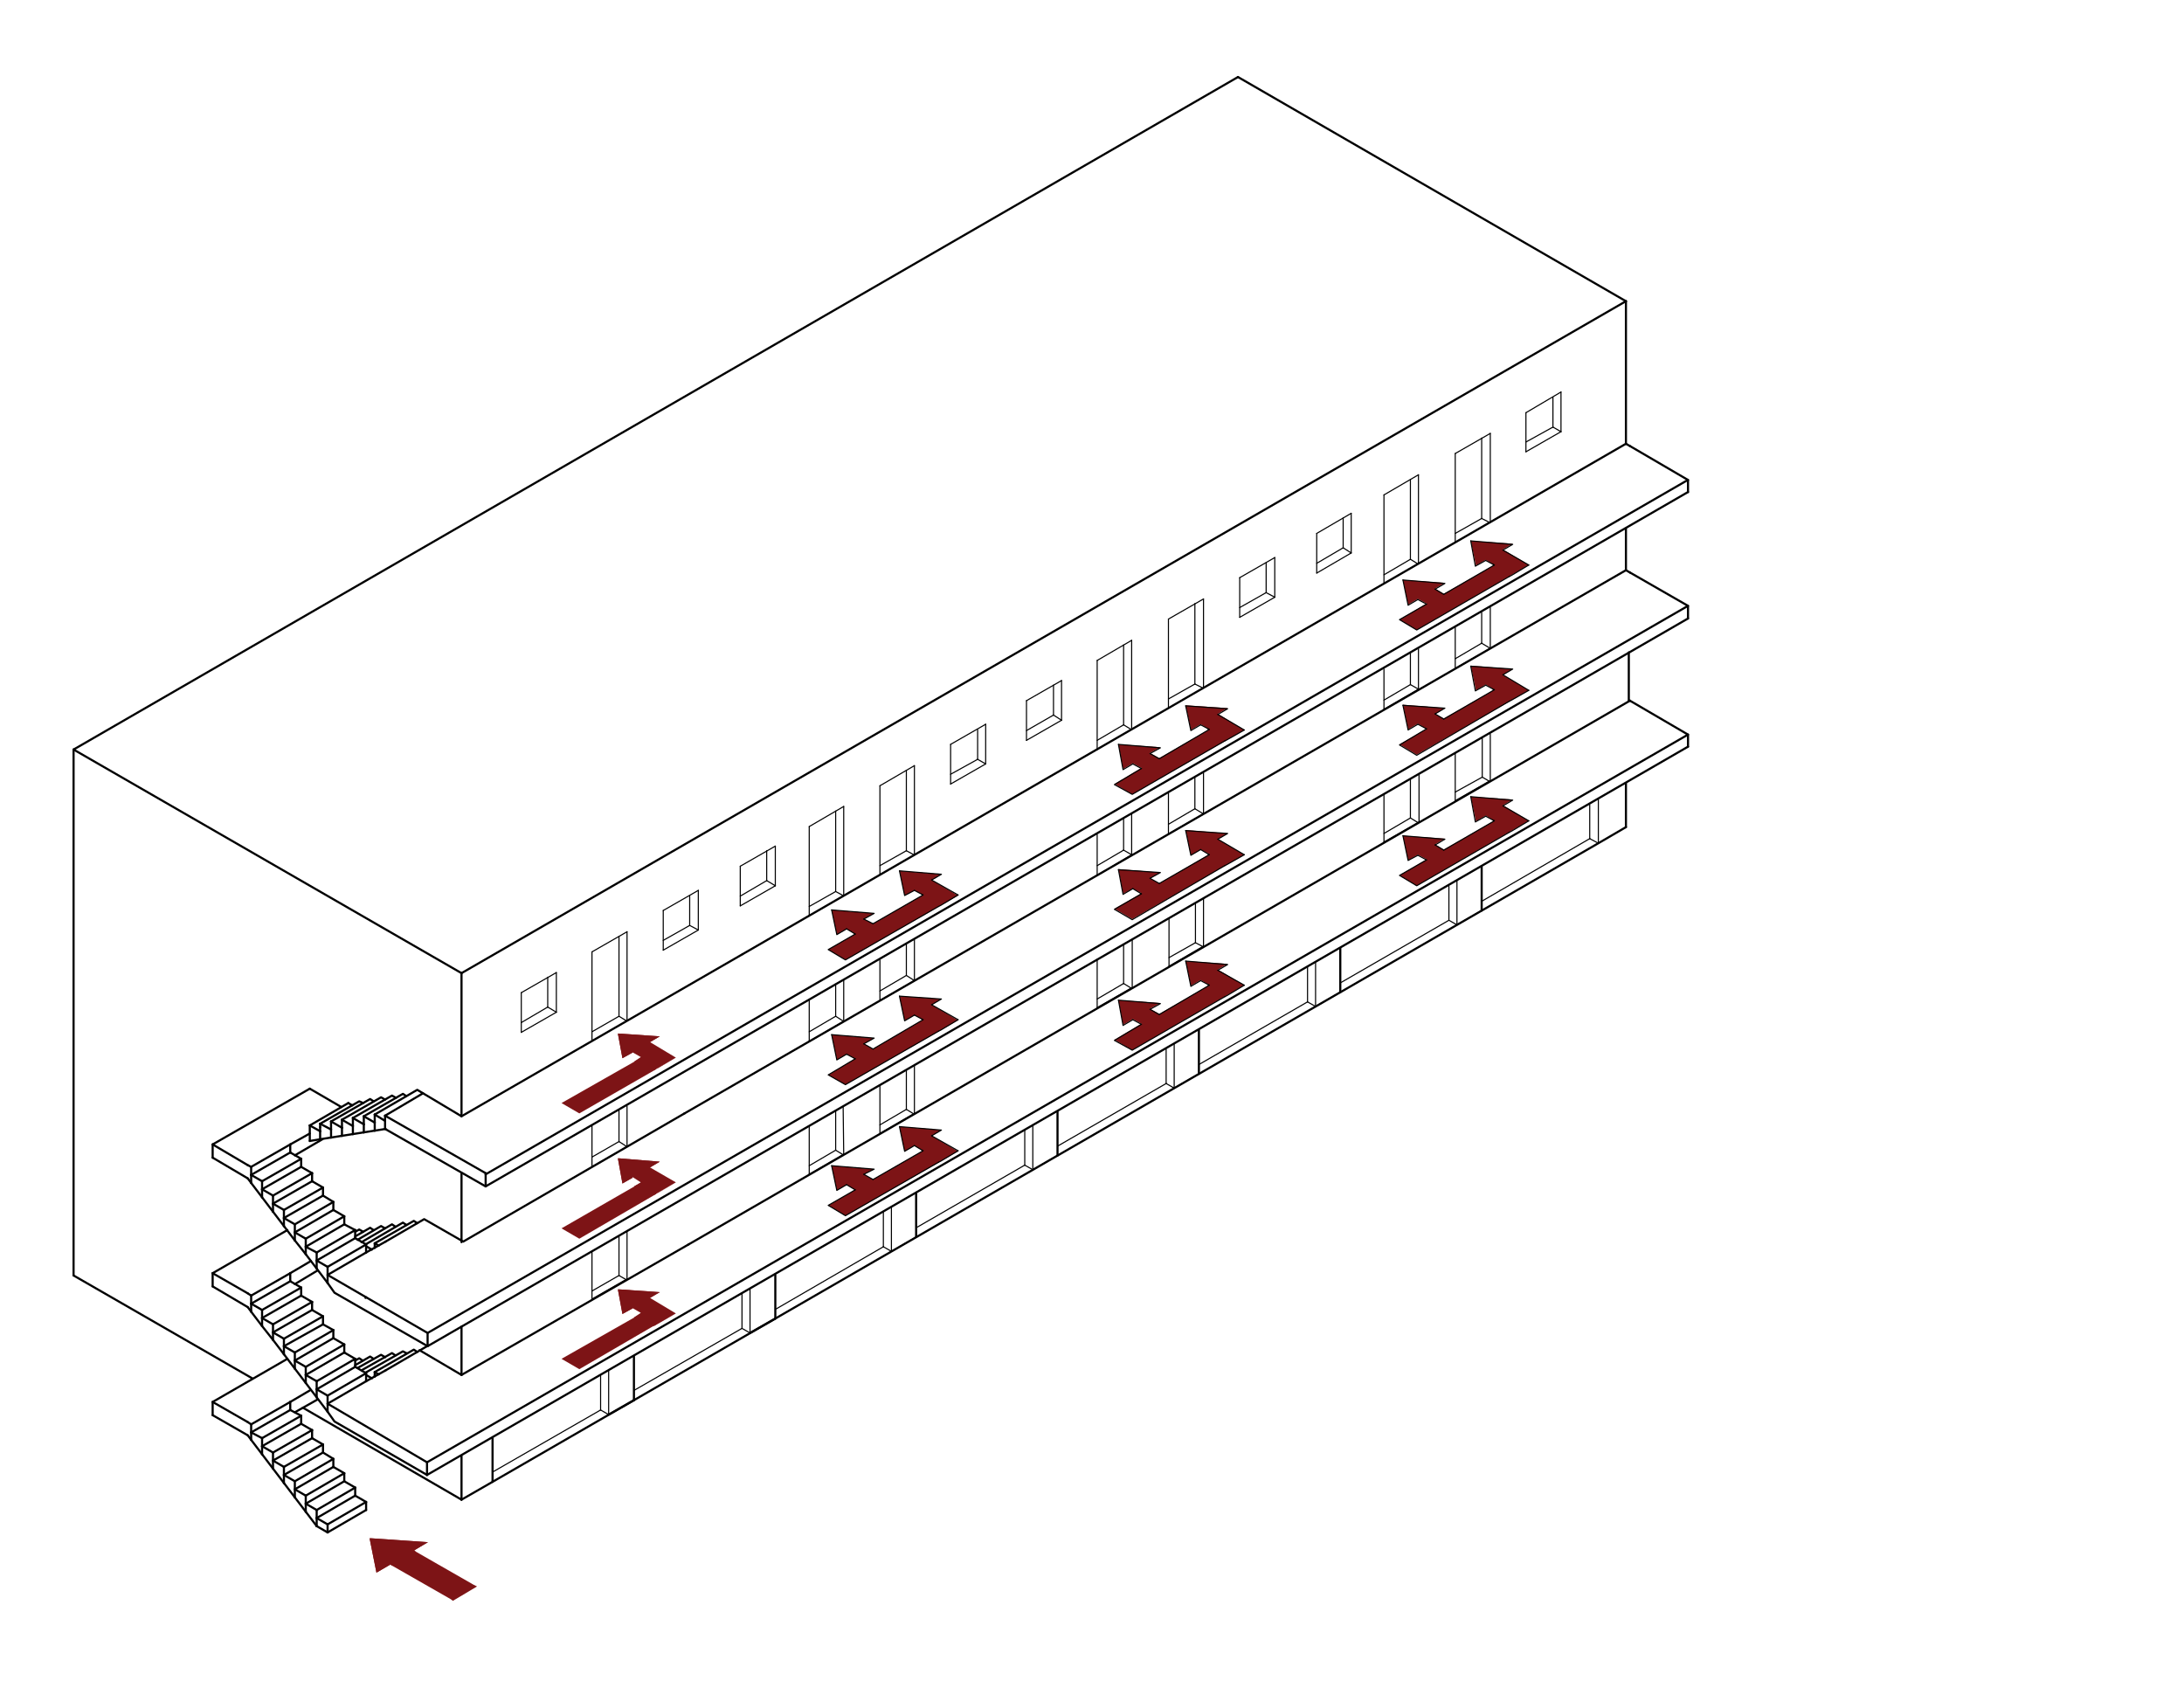 <?xml version="1.0" encoding="utf-8"?>
<!-- Generator: Adobe Illustrator 26.3.1, SVG Export Plug-In . SVG Version: 6.00 Build 0)  -->
<svg version="1.1" id="Layer_1" xmlns="http://www.w3.org/2000/svg" xmlns:xlink="http://www.w3.org/1999/xlink" x="0px" y="0px"
	 viewBox="0 0 380 292.5" style="enable-background:new 0 0 380 292.5;" xml:space="preserve">
<style type="text/css">
	.st0{fill:#231F20;}
	.st1{fill:#545456;}
	.st2{fill:#7D1416;}
	.st3{fill:none;}
	.st4{fill:none;stroke:#000000;stroke-width:0.19;stroke-linecap:round;stroke-linejoin:round;}
	.st5{fill:none;stroke:#000000;stroke-width:0.37;stroke-linecap:round;stroke-linejoin:round;}
</style>
<g id="a">
</g>
<g id="b">
</g>
<g id="c">
</g>
<g id="d">
</g>
<g id="e">
</g>
<g id="f">
	<g>
		<g>
			<path class="st0" d="M12.8,300.8h1.5l1.4,4.1h0l1.4-4.1h1.3l-2,5.3h-1.6L12.8,300.8L12.8,300.8z"/>
			<path class="st0" d="M22.2,304.3h-2.8c0.1,0.6,0.4,0.9,0.9,0.9c0.5,0,0.8-0.2,0.8-0.5h1.1c0,0.9-0.8,1.4-1.9,1.4
				c-1.3,0-2.1-0.7-2.1-2s0.8-2.1,2.2-2.1c1.1,0,1.9,0.6,1.9,1.9V304.3z M21.1,303.6c0-0.5-0.3-0.7-0.8-0.7s-0.8,0.2-0.9,0.7
				L21.1,303.6L21.1,303.6L21.1,303.6z"/>
			<path class="st0" d="M22.7,302.1h1.2l0,1.1h0c0.2-0.8,0.6-1.2,1.4-1.2s1.3,0.5,1.3,1.5c0,0.2,0,0.6,0,0.8h-1.1c0-0.2,0-0.4,0-0.5
				c0-0.6-0.2-0.8-0.6-0.8c-0.5,0-0.9,0.4-0.9,1.3v1.7h-1.2L22.7,302.1L22.7,302.1z"/>
			<path class="st0" d="M27.4,304.7v-1.6h-0.6v-0.9h0.5c0.2,0,0.2-0.1,0.3-0.3l0.1-0.5h1v0.9h1.3v0.9h-1.3v1.6
				c0,0.4,0.2,0.5,0.7,0.5c0.2,0,0.4,0,0.6-0.1v0.9c-0.1,0-0.4,0.1-0.8,0.1C27.9,306.2,27.4,305.6,27.4,304.7L27.4,304.7z"/>
			<path class="st0" d="M30.4,300.8h1.2v1h-1.2V300.8z M30.4,302.1h1.2v4h-1.2V302.1z"/>
			<path class="st0" d="M32.2,304.1c0-1.3,0.8-2,2.1-2s1.9,0.6,1.9,1.7h-1.1c0-0.5-0.3-0.8-0.8-0.8c-0.6,0-0.9,0.4-0.9,1.1
				s0.3,1.1,0.9,1.1s0.8-0.3,0.8-0.8h1.1c0,1.1-0.8,1.7-2,1.7S32.2,305.4,32.2,304.1L32.2,304.1z"/>
			<path class="st0" d="M36.5,305c0-0.6,0.5-1.1,1.5-1.1h1.3v-0.3c0-0.5-0.3-0.7-0.8-0.7c-0.5,0-0.7,0.2-0.7,0.5c0,0,0,0.1,0,0.2
				h-1.1c0-0.1,0-0.1,0-0.2c0-0.8,0.7-1.3,1.9-1.3s2,0.6,2,1.6v2.4h-1.2c0-0.2,0.1-0.6,0.1-0.8l0,0c-0.1,0.6-0.6,0.9-1.3,0.9
				C37.2,306.2,36.5,305.8,36.5,305L36.5,305z M39.3,304.6L39.3,304.6l-1.2-0.1c-0.3,0-0.5,0.1-0.5,0.4c0,0.3,0.3,0.5,0.7,0.5
				C38.9,305.3,39.3,305.1,39.3,304.6L39.3,304.6z"/>
			<path class="st0" d="M41.1,300.5h1.2v5.5h-1.2V300.5z"/>
			<path class="st0" d="M43,300.5h1.2v5.5H43V300.5z"/>
			<path class="st0" d="M45.3,307.7v-0.9c0.1,0,0.3,0.1,0.5,0.1c0.4,0,0.6-0.2,0.8-0.7h-0.3l-1.6-4H46l1,2.7h0l0.9-2.7h1.2l-1.4,4
				c-0.4,1.1-0.9,1.6-1.7,1.6C45.6,307.8,45.4,307.7,45.3,307.7L45.3,307.7z"/>
			<path class="st0" d="M51.4,305c0-0.6,0.5-1.1,1.5-1.1h1.3v-0.3c0-0.5-0.3-0.7-0.8-0.7c-0.5,0-0.7,0.2-0.7,0.5c0,0,0,0.1,0,0.2
				h-1.1c0-0.1,0-0.1,0-0.2c0-0.8,0.7-1.3,1.9-1.3s2,0.6,2,1.6v2.4h-1.2c0-0.2,0.1-0.6,0.1-0.8l0,0c-0.1,0.6-0.6,0.9-1.3,0.9
				C52,306.2,51.4,305.8,51.4,305L51.4,305z M54.2,304.6L54.2,304.6l-1.2-0.1c-0.3,0-0.5,0.1-0.5,0.4c0,0.3,0.3,0.5,0.7,0.5
				C53.8,305.3,54.2,305.1,54.2,304.6z"/>
			<path class="st0" d="M55.9,304.1c0-1.2,0.8-2,1.9-2c0.6,0,1.1,0.2,1.2,0.6l0,0v-2.2h1.2v5.5H59c0-0.1,0-0.4,0.1-0.9h0
				c-0.2,0.6-0.6,0.9-1.3,0.9C56.6,306.2,55.9,305.3,55.9,304.1L55.9,304.1z M59,304.1V304c0-0.6-0.4-1-1-1s-0.9,0.4-0.9,1.1
				s0.4,1.1,0.9,1.1C58.6,305.2,59,304.8,59,304.1L59,304.1z"/>
			<path class="st0" d="M59.8,307.7v-0.9c0.2,0,0.3,0,0.5,0c0.4,0,0.6-0.3,0.6-0.7v-4h1.2v4.1c0,1-0.6,1.6-1.5,1.6
				C60.1,307.8,59.9,307.7,59.8,307.7L59.8,307.7z M60.9,300.8h1.2v1h-1.2V300.8z"/>
			<path class="st0" d="M62.7,304.1c0-1.3,0.8-2,2.2-2s2.2,0.8,2.2,2s-0.8,2-2.2,2S62.7,305.4,62.7,304.1z M65.8,304.1
				c0-0.7-0.3-1.1-0.9-1.1s-0.9,0.4-0.9,1.1s0.3,1.1,0.9,1.1S65.8,304.8,65.8,304.1z"/>
			<path class="st0" d="M67.6,300.8h1.2v1h-1.2V300.8z M67.6,302.1h1.2v4h-1.2V302.1z"/>
			<path class="st0" d="M69.4,302.1h1.2l-0.1,1h0c0.2-0.8,0.7-1.1,1.6-1.1c0.9,0,1.6,0.5,1.6,1.5v2.5h-1.2v-2.2
				c0-0.6-0.3-0.8-0.9-0.8c-0.6,0-1,0.4-1,1.1v1.9h-1.2L69.4,302.1L69.4,302.1z"/>
			<path class="st0" d="M74.3,300.8h1.2v1h-1.2V300.8z M74.3,302.1h1.2v4h-1.2V302.1z"/>
			<path class="st0" d="M76.2,302.1h1.2l-0.1,1h0c0.2-0.8,0.7-1.1,1.6-1.1c0.9,0,1.6,0.5,1.6,1.5v2.5h-1.2v-2.2
				c0-0.6-0.3-0.8-0.9-0.8c-0.6,0-1,0.4-1,1.1v1.9h-1.2C76.2,306.1,76.2,302.1,76.2,302.1z"/>
			<path class="st0" d="M85.4,306.4c0,0.9-0.8,1.4-2.2,1.4s-2.2-0.4-2.2-1c0-0.4,0.3-0.7,0.7-0.7l0,0c-0.2-0.2-0.4-0.4-0.4-0.7
				c0-0.4,0.2-0.6,0.5-0.7l0,0c-0.4-0.2-0.7-0.6-0.7-1.1c0-0.9,0.7-1.4,1.8-1.4c0.5,0,0.8,0.1,1.1,0.2v0c-0.2-0.1-0.2-0.3-0.2-0.5
				c0-0.3,0.3-0.5,0.8-0.5c0.2,0,0.3,0,0.4,0v0.8c-0.1,0-0.2,0-0.2,0c-0.3,0-0.4,0.1-0.4,0.3c0,0.1,0,0.2,0.1,0.4
				c0.1,0.2,0.2,0.4,0.2,0.7c0,0.9-0.7,1.4-1.9,1.4c-0.2,0-0.5,0-0.7-0.1c0,0-0.1,0.1-0.1,0.3c0,0.2,0.1,0.3,0.4,0.3h1.3
				C84.8,305.4,85.3,305.8,85.4,306.4L85.4,306.4z M84.1,306.6c0-0.2-0.2-0.3-0.5-0.3h-0.9c-0.3,0-0.5,0.1-0.5,0.4
				c0,0.3,0.4,0.5,1,0.5S84.1,306.9,84.1,306.6L84.1,306.6z M82.3,303.5c0,0.4,0.3,0.6,0.7,0.6s0.7-0.2,0.7-0.6s-0.3-0.6-0.7-0.6
				S82.3,303.1,82.3,303.5z"/>
			<path class="st0" d="M87.7,300.5h1.2v1.7c0,0.1,0,0.6-0.1,0.9h0c0.2-0.8,0.7-1.1,1.6-1.1c0.9,0,1.6,0.5,1.6,1.5v2.5h-1.2v-2.2
				c0-0.6-0.3-0.8-0.9-0.8c-0.6,0-1,0.4-1,1.1v1.9h-1.2L87.7,300.5L87.7,300.5z"/>
			<path class="st0" d="M92.5,304.1c0-1.3,0.9-2,2.1-2s2.1,0.8,2.1,2s-0.9,2-2.1,2S92.5,305.4,92.5,304.1z M95.6,304.1
				c0-0.7-0.3-1.1-0.9-1.1s-0.9,0.4-0.9,1.1s0.3,1.1,0.9,1.1S95.6,304.8,95.6,304.1z"/>
			<path class="st0" d="M97.3,302.1h1.2l-0.1,1.1h0c0.2-0.8,0.6-1.2,1.4-1.2s1.3,0.5,1.3,1.5c0,0.2,0,0.6,0,0.8H100
				c0-0.2,0-0.4,0-0.5c0-0.6-0.2-0.8-0.6-0.8c-0.5,0-0.9,0.4-0.9,1.3v1.7h-1.2V302.1L97.3,302.1z"/>
			<path class="st0" d="M101.7,300.8h1.2v1h-1.2V300.8z M101.7,302.1h1.2v4h-1.2V302.1z"/>
			<path class="st0" d="M103.5,305.4l1.9-2.2v0h-1.9v-0.9h3.4v0.7l-2,2.3h2v1h-3.5V305.4L103.5,305.4z"/>
			<path class="st0" d="M107.3,304.1c0-1.3,0.9-2,2.1-2s2.1,0.8,2.1,2s-0.9,2-2.1,2S107.3,305.4,107.3,304.1z M110.4,304.1
				c0-0.7-0.3-1.1-0.9-1.1s-0.9,0.4-0.9,1.1s0.3,1.1,0.9,1.1S110.4,304.8,110.4,304.1z"/>
			<path class="st0" d="M112.1,302.1h1.2l-0.1,1h0c0.2-0.8,0.7-1.1,1.6-1.1c0.9,0,1.6,0.5,1.6,1.5v2.5h-1.2v-2.2
				c0-0.6-0.3-0.8-0.9-0.8c-0.6,0-1,0.4-1,1.1v1.9h-1.2V302.1z"/>
			<path class="st0" d="M117.3,304.7v-1.6h-0.6v-0.9h0.5c0.2,0,0.2-0.1,0.3-0.3l0.1-0.5h1v0.9h1.3v0.9h-1.3v1.6
				c0,0.4,0.2,0.5,0.7,0.5c0.2,0,0.4,0,0.6-0.1v0.9c-0.1,0-0.4,0.1-0.8,0.1C117.8,306.2,117.3,305.6,117.3,304.7L117.3,304.7z"/>
			<path class="st0" d="M120.2,305c0-0.6,0.5-1.1,1.5-1.1h1.3v-0.3c0-0.5-0.3-0.7-0.8-0.7c-0.5,0-0.7,0.2-0.7,0.5c0,0,0,0.1,0,0.2
				h-1.1c0-0.1,0-0.1,0-0.2c0-0.8,0.7-1.3,1.9-1.3s2,0.6,2,1.6v2.4H123c0-0.2,0.1-0.6,0.1-0.8l0,0c-0.1,0.6-0.6,0.9-1.3,0.9
				C120.8,306.2,120.2,305.8,120.2,305L120.2,305z M123,304.6L123,304.6l-1.2-0.1c-0.3,0-0.5,0.1-0.5,0.4c0,0.3,0.3,0.5,0.7,0.5
				C122.6,305.3,123,305.1,123,304.6z"/>
			<path class="st0" d="M124.8,300.5h1.2v5.5h-1.2V300.5z"/>
			<path class="st0" d="M132.7,306.4c0,0.9-0.8,1.4-2.2,1.4s-2.2-0.4-2.2-1c0-0.4,0.3-0.7,0.7-0.7l0,0c-0.2-0.2-0.4-0.4-0.4-0.7
				c0-0.4,0.2-0.6,0.5-0.7l0,0c-0.4-0.2-0.6-0.6-0.6-1.1c0-0.9,0.7-1.4,1.9-1.4c0.5,0,0.9,0.1,1.1,0.2v0c-0.1-0.1-0.2-0.3-0.2-0.5
				c0-0.3,0.3-0.5,0.8-0.5c0.2,0,0.3,0,0.4,0v0.8c-0.1,0-0.1,0-0.2,0c-0.3,0-0.4,0.1-0.4,0.3c0,0.1,0,0.2,0.1,0.4
				c0.1,0.2,0.2,0.4,0.2,0.7c0,0.9-0.7,1.4-1.9,1.4c-0.2,0-0.5,0-0.7-0.1c0,0-0.1,0.1-0.1,0.3c0,0.2,0.1,0.3,0.4,0.3h1.3
				C132.2,305.4,132.7,305.8,132.7,306.4L132.7,306.4z M131.5,306.6c0-0.2-0.2-0.3-0.5-0.3h-0.9c-0.3,0-0.5,0.1-0.5,0.4
				c0,0.3,0.4,0.5,1,0.5S131.5,306.9,131.5,306.6L131.5,306.6z M129.7,303.5c0,0.4,0.3,0.6,0.7,0.6s0.7-0.2,0.7-0.6
				s-0.3-0.6-0.7-0.6S129.7,303.1,129.7,303.5z"/>
			<path class="st0" d="M133,305c0-0.6,0.5-1.1,1.5-1.1h1.3v-0.3c0-0.5-0.3-0.7-0.8-0.7c-0.5,0-0.7,0.2-0.7,0.5c0,0,0,0.1,0,0.2
				h-1.1c0-0.1,0-0.1,0-0.2c0-0.8,0.7-1.3,1.9-1.3s2,0.6,2,1.6v2.4h-1.2c0-0.2,0.1-0.6,0.1-0.8l0,0c-0.1,0.6-0.6,0.9-1.3,0.9
				C133.7,306.2,133,305.8,133,305L133,305z M135.8,304.6L135.8,304.6l-1.2-0.1c-0.3,0-0.5,0.1-0.5,0.4c0,0.3,0.3,0.5,0.7,0.5
				C135.5,305.3,135.8,305.1,135.8,304.6z"/>
			<path class="st0" d="M137.6,300.5h1.2v5.5h-1.2V300.5z"/>
			<path class="st0" d="M139.5,300.5h1.2v5.5h-1.2V300.5z"/>
			<path class="st0" d="M145.3,304.3h-2.8c0.1,0.6,0.4,0.9,0.9,0.9c0.5,0,0.8-0.2,0.8-0.5h1.1c0,0.9-0.8,1.4-1.9,1.4
				c-1.3,0-2.1-0.7-2.1-2s0.8-2.1,2.1-2.1c1.1,0,1.9,0.6,1.9,1.9V304.3z M144.2,303.6c0-0.5-0.3-0.7-0.8-0.7s-0.8,0.2-0.9,0.7
				L144.2,303.6L144.2,303.6L144.2,303.6z"/>
			<path class="st0" d="M145.8,302.1h1.2l-0.1,1.1h0c0.2-0.8,0.6-1.2,1.4-1.2s1.3,0.5,1.3,1.5c0,0.2,0,0.6,0,0.8h-1.1
				c0-0.2,0-0.4,0-0.5c0-0.6-0.2-0.8-0.6-0.8c-0.5,0-0.9,0.4-0.9,1.3v1.7h-1.2V302.1L145.8,302.1z"/>
			<path class="st0" d="M150.4,307.7v-0.9c0.1,0,0.3,0.1,0.5,0.1c0.4,0,0.6-0.2,0.8-0.7h-0.3l-1.6-4h1.4l1,2.7h0l0.9-2.7h1.2l-1.4,4
				c-0.4,1.1-0.9,1.6-1.7,1.6C150.8,307.8,150.5,307.7,150.4,307.7L150.4,307.7z"/>
			<path class="st0" d="M156.6,305c0-0.6,0.5-1.1,1.5-1.1h1.3v-0.3c0-0.5-0.3-0.7-0.8-0.7c-0.5,0-0.7,0.2-0.7,0.5c0,0,0,0.1,0,0.2
				h-1.1c0-0.1,0-0.1,0-0.2c0-0.8,0.7-1.3,1.9-1.3s2,0.6,2,1.6v2.4h-1.2c0-0.2,0.1-0.6,0.1-0.8l0,0c-0.1,0.6-0.6,0.9-1.3,0.9
				C157.2,306.2,156.6,305.8,156.6,305L156.6,305z M159.4,304.6L159.4,304.6l-1.2-0.1c-0.3,0-0.5,0.1-0.5,0.4c0,0.3,0.3,0.5,0.7,0.5
				C159,305.3,159.4,305.1,159.4,304.6L159.4,304.6z"/>
			<path class="st0" d="M161.1,304.1c0-1.3,0.8-2,2.1-2s1.9,0.6,1.9,1.7H164c0-0.5-0.3-0.8-0.8-0.8c-0.6,0-0.9,0.4-0.9,1.1
				s0.3,1.1,0.9,1.1s0.8-0.3,0.8-0.8h1.1c0,1.1-0.8,1.7-2,1.7S161.1,305.4,161.1,304.1L161.1,304.1z"/>
			<path class="st0" d="M165.5,304.1c0-1.3,0.8-2,2.1-2s1.9,0.6,1.9,1.7h-1.1c0-0.5-0.3-0.8-0.8-0.8c-0.6,0-0.9,0.4-0.9,1.1
				s0.3,1.1,0.9,1.1s0.8-0.3,0.8-0.8h1.1c0,1.1-0.8,1.7-2,1.7S165.5,305.4,165.5,304.1L165.5,304.1z"/>
			<path class="st0" d="M174,304.3h-2.8c0.1,0.6,0.4,0.9,0.9,0.9c0.5,0,0.8-0.2,0.8-0.5h1.1c0,0.9-0.8,1.4-1.9,1.4
				c-1.3,0-2.1-0.7-2.1-2s0.8-2.1,2.1-2.1c1.1,0,1.9,0.6,1.9,1.9V304.3z M172.9,303.6c0-0.5-0.3-0.7-0.8-0.7s-0.8,0.2-0.9,0.7
				L172.9,303.6L172.9,303.6L172.9,303.6z"/>
			<path class="st0" d="M174.5,304.8h1.1c0,0.4,0.2,0.6,0.9,0.6c0.6,0,0.9-0.2,0.9-0.5c0-0.1-0.1-0.3-0.3-0.3s-0.5-0.1-0.9-0.1
				c-0.6,0-1-0.1-1.2-0.3c-0.2-0.2-0.4-0.5-0.4-0.8c0-0.9,0.9-1.3,2-1.3c1.3,0,1.9,0.5,1.9,1.4h-1.1c0-0.4-0.2-0.6-0.8-0.6
				c-0.5,0-0.8,0.2-0.8,0.5c0,0.2,0.1,0.3,0.3,0.4c0.2,0,0.6,0.1,1,0.1c0.5,0,0.8,0.1,1.1,0.3c0.3,0.1,0.4,0.4,0.4,0.8
				c0,0.8-0.7,1.3-2.1,1.3S174.5,305.6,174.5,304.8L174.5,304.8z"/>
			<path class="st0" d="M179,304.8h1.1c0,0.4,0.2,0.6,0.9,0.6c0.6,0,0.9-0.2,0.9-0.5c0-0.1-0.1-0.3-0.3-0.3s-0.5-0.1-0.9-0.1
				c-0.6,0-1-0.1-1.2-0.3c-0.2-0.2-0.4-0.5-0.4-0.8c0-0.9,0.9-1.3,2-1.3c1.3,0,1.9,0.5,1.9,1.4h-1.1c0-0.4-0.2-0.6-0.8-0.6
				c-0.5,0-0.8,0.2-0.8,0.5c0,0.2,0.1,0.3,0.3,0.4c0.2,0,0.6,0.1,1,0.1c0.5,0,0.8,0.1,1.1,0.3c0.3,0.1,0.4,0.4,0.4,0.8
				c0,0.8-0.7,1.3-2.1,1.3S179,305.6,179,304.8L179,304.8z"/>
		</g>
		<g>
			<path class="st1" d="M13.2,316.1v-0.5h2v0.5H13.2z"/>
			<path class="st1" d="M18.7,316.2c0,0.3,0,0.5,0.1,0.7s0.2,0.4,0.4,0.5s0.4,0.2,0.6,0.2s0.5,0.1,0.7,0.1c0.2,0,0.3,0,0.5-0.1
				s0.3-0.1,0.5-0.2c0.2-0.1,0.3-0.2,0.4-0.4c0.1-0.1,0.2-0.3,0.2-0.5c0-0.2,0-0.3-0.1-0.4c-0.1-0.1-0.2-0.2-0.3-0.3
				c-0.1-0.1-0.2-0.1-0.4-0.2c-0.1,0-0.3-0.1-0.4-0.1l-1.3-0.3c-0.2,0-0.3-0.1-0.5-0.2c-0.2-0.1-0.3-0.1-0.4-0.3
				c-0.1-0.1-0.2-0.2-0.3-0.4c-0.1-0.1-0.1-0.3-0.1-0.6c0-0.1,0-0.3,0.1-0.5c0-0.2,0.2-0.4,0.3-0.5s0.3-0.3,0.6-0.4
				c0.3-0.1,0.6-0.2,1-0.2c0.3,0,0.5,0,0.8,0.1s0.5,0.2,0.7,0.3s0.3,0.3,0.5,0.6c0.1,0.2,0.2,0.5,0.2,0.8h-0.5
				c0-0.2-0.1-0.4-0.2-0.6s-0.2-0.3-0.3-0.4c-0.1-0.1-0.3-0.2-0.5-0.2c-0.2-0.1-0.4-0.1-0.6-0.1c-0.2,0-0.4,0-0.5,0.1
				s-0.3,0.1-0.5,0.2c-0.1,0.1-0.2,0.2-0.3,0.4c-0.1,0.1-0.1,0.3-0.1,0.5c0,0.1,0,0.2,0.1,0.4c0,0.1,0.1,0.2,0.2,0.2
				s0.2,0.1,0.3,0.2c0.1,0,0.2,0.1,0.3,0.1l1.4,0.3c0.2,0,0.4,0.1,0.6,0.2s0.3,0.2,0.5,0.3c0.1,0.1,0.2,0.2,0.3,0.4
				c0.1,0.2,0.1,0.4,0.1,0.6c0,0.1,0,0.1,0,0.3c0,0.1,0,0.2-0.1,0.3c0,0.1-0.1,0.2-0.2,0.4c-0.1,0.1-0.2,0.2-0.4,0.3
				c-0.2,0.1-0.4,0.2-0.6,0.2c-0.2,0.1-0.5,0.1-0.9,0.1s-0.7,0-0.9-0.1c-0.3-0.1-0.5-0.2-0.7-0.4c-0.2-0.2-0.4-0.4-0.5-0.6
				s-0.2-0.5-0.1-0.9L18.7,316.2L18.7,316.2z"/>
			<path class="st1" d="M23.4,312.4h0.5v0.8h-0.5V312.4z M23.4,314h0.5v4.1h-0.5V314z"/>
			<path class="st1" d="M24.9,314h0.5v0.7h0c0.1-0.2,0.3-0.5,0.5-0.6c0.2-0.1,0.5-0.2,0.8-0.2s0.5,0,0.7,0.1s0.3,0.2,0.5,0.3
				s0.2,0.3,0.2,0.5s0.1,0.4,0.1,0.7v2.6h-0.5v-2.6c0-0.2,0-0.3-0.1-0.5c0-0.1-0.1-0.3-0.2-0.4c-0.1-0.1-0.2-0.2-0.3-0.3
				c-0.1-0.1-0.3-0.1-0.5-0.1s-0.4,0-0.5,0.1s-0.3,0.2-0.4,0.3s-0.2,0.3-0.3,0.5c-0.1,0.2-0.1,0.4-0.1,0.6v2.4h-0.5L24.9,314
				L24.9,314z"/>
			<path class="st1" d="M32.6,317.8c0,0.3,0,0.6-0.1,0.8c-0.1,0.2-0.2,0.5-0.3,0.6s-0.3,0.3-0.6,0.4c-0.2,0.1-0.5,0.1-0.8,0.1
				c-0.2,0-0.4,0-0.6-0.1s-0.4-0.1-0.5-0.2c-0.2-0.1-0.3-0.2-0.4-0.4s-0.2-0.3-0.2-0.6h0.5c0,0.1,0.1,0.3,0.2,0.4
				c0.1,0.1,0.2,0.2,0.3,0.2s0.2,0.1,0.4,0.1c0.1,0,0.3,0,0.4,0c0.5,0,0.8-0.1,1-0.4c0.2-0.3,0.3-0.6,0.3-1.1v-0.6h0
				c-0.1,0.3-0.3,0.5-0.5,0.6c-0.2,0.2-0.5,0.2-0.8,0.2c-0.3,0-0.6,0-0.8-0.2s-0.4-0.3-0.6-0.5s-0.3-0.4-0.3-0.7
				c-0.1-0.3-0.1-0.5-0.1-0.8s0-0.5,0.1-0.8s0.2-0.5,0.4-0.7s0.3-0.3,0.6-0.5c0.2-0.1,0.5-0.2,0.8-0.2c0.2,0,0.3,0,0.4,0.1
				s0.3,0.1,0.4,0.2s0.2,0.2,0.3,0.3c0.1,0.1,0.2,0.2,0.2,0.3h0V314h0.5L32.6,317.8L32.6,317.8z M30.8,317.6c0.2,0,0.4,0,0.6-0.1
				c0.2-0.1,0.3-0.2,0.4-0.4s0.2-0.3,0.3-0.5s0.1-0.4,0.1-0.6s0-0.4-0.1-0.6c-0.1-0.2-0.1-0.4-0.2-0.5c-0.1-0.2-0.2-0.3-0.4-0.4
				s-0.4-0.1-0.6-0.1s-0.4,0-0.6,0.1c-0.2,0.1-0.3,0.2-0.4,0.4s-0.2,0.3-0.2,0.5s-0.1,0.4-0.1,0.6s0,0.4,0.1,0.6
				c0.1,0.2,0.1,0.4,0.2,0.5s0.2,0.3,0.4,0.4C30.4,317.6,30.6,317.6,30.8,317.6L30.8,317.6z"/>
			<path class="st1" d="M33.6,312.4h0.5v5.7h-0.5V312.4z"/>
			<path class="st1" d="M35.4,316.2c0,0.2,0,0.4,0.1,0.6s0.1,0.4,0.2,0.5c0.1,0.2,0.2,0.3,0.4,0.4s0.4,0.1,0.6,0.1
				c0.4,0,0.7-0.1,0.9-0.3c0.2-0.2,0.3-0.5,0.4-0.8h0.5c-0.1,0.5-0.3,0.8-0.6,1.1s-0.7,0.4-1.2,0.4c-0.3,0-0.6-0.1-0.8-0.2
				c-0.2-0.1-0.4-0.3-0.6-0.5s-0.3-0.4-0.3-0.7c-0.1-0.3-0.1-0.5-0.1-0.8c0-0.3,0-0.5,0.1-0.8c0.1-0.3,0.2-0.5,0.3-0.7
				c0.2-0.2,0.3-0.4,0.6-0.5s0.5-0.2,0.8-0.2s0.6,0.1,0.8,0.2c0.2,0.1,0.4,0.3,0.6,0.5s0.2,0.5,0.3,0.7c0.1,0.3,0.1,0.6,0.1,0.9
				L35.4,316.2L35.4,316.2z M38.1,315.7c0-0.2,0-0.4-0.1-0.5s-0.2-0.3-0.3-0.5s-0.2-0.2-0.4-0.3s-0.3-0.1-0.5-0.1s-0.4,0-0.6,0.1
				s-0.3,0.2-0.4,0.3c-0.1,0.1-0.2,0.3-0.3,0.5s-0.1,0.4-0.1,0.5C35.4,315.7,38.1,315.7,38.1,315.7z"/>
			<path class="st1" d="M43.9,315.2c0-0.2,0-0.3-0.1-0.4s-0.1-0.2-0.2-0.3s-0.2-0.1-0.3-0.2c-0.1,0-0.3,0-0.4,0c-0.1,0-0.2,0-0.3,0
				c-0.1,0-0.2,0.1-0.3,0.1s-0.2,0.1-0.2,0.2s-0.1,0.2-0.1,0.3c0,0.1,0,0.2,0.1,0.3c0.1,0.1,0.1,0.1,0.2,0.2c0.1,0,0.2,0.1,0.3,0.1
				c0.1,0,0.2,0.1,0.3,0.1l0.7,0.1c0.1,0,0.3,0.1,0.4,0.1s0.3,0.1,0.4,0.2s0.2,0.2,0.3,0.3c0.1,0.1,0.1,0.3,0.1,0.5
				c0,0.2-0.1,0.4-0.2,0.6s-0.2,0.3-0.4,0.4s-0.3,0.2-0.5,0.2s-0.4,0.1-0.6,0.1c-0.5,0-0.9-0.1-1.2-0.3c-0.3-0.2-0.5-0.6-0.5-1.1
				h0.5c0,0.3,0.2,0.6,0.4,0.8c0.2,0.2,0.5,0.3,0.8,0.3c0.1,0,0.2,0,0.4,0s0.2-0.1,0.4-0.1c0.1-0.1,0.2-0.1,0.3-0.2
				c0.1-0.1,0.1-0.2,0.1-0.4c0-0.1,0-0.2-0.1-0.3s-0.1-0.1-0.2-0.2c-0.1-0.1-0.2-0.1-0.3-0.1s-0.2-0.1-0.3-0.1l-0.7-0.1
				c-0.2,0-0.3-0.1-0.5-0.1s-0.3-0.1-0.4-0.2c-0.1-0.1-0.2-0.2-0.2-0.3s-0.1-0.3-0.1-0.4c0-0.2,0.1-0.4,0.1-0.5s0.2-0.3,0.4-0.4
				s0.3-0.2,0.5-0.2s0.4-0.1,0.6-0.1c0.2,0,0.4,0,0.6,0.1s0.3,0.1,0.5,0.2s0.2,0.2,0.3,0.4s0.1,0.4,0.1,0.6L43.9,315.2L43.9,315.2z"
				/>
			<path class="st1" d="M45.3,312.4h0.5v0.8h-0.5V312.4z M45.3,314h0.5v4.1h-0.5V314z"/>
			<path class="st1" d="M50.4,318.1H50v-0.8h0c-0.1,0.1-0.1,0.3-0.2,0.4c-0.1,0.1-0.2,0.2-0.4,0.3s-0.3,0.1-0.4,0.2
				s-0.3,0.1-0.4,0.1c-0.3,0-0.6-0.1-0.8-0.2c-0.2-0.1-0.4-0.3-0.6-0.5s-0.3-0.4-0.3-0.7c-0.1-0.3-0.1-0.5-0.1-0.8s0-0.6,0.1-0.8
				c0.1-0.3,0.2-0.5,0.3-0.7c0.2-0.2,0.3-0.4,0.6-0.5c0.2-0.1,0.5-0.2,0.8-0.2c0.2,0,0.3,0,0.4,0.1c0.2,0,0.3,0.1,0.4,0.2
				s0.2,0.2,0.3,0.3s0.2,0.2,0.2,0.4h0v-2.4h0.5L50.4,318.1L50.4,318.1z M47.1,316c0,0.2,0,0.4,0.1,0.6c0.1,0.2,0.1,0.4,0.2,0.6
				s0.2,0.3,0.4,0.4s0.4,0.2,0.6,0.2c0.3,0,0.5,0,0.7-0.2c0.2-0.1,0.3-0.2,0.4-0.4c0.1-0.2,0.2-0.4,0.2-0.6s0.1-0.4,0.1-0.6
				s0-0.4-0.1-0.6c-0.1-0.2-0.1-0.4-0.2-0.6c-0.1-0.2-0.3-0.3-0.4-0.4c-0.2-0.1-0.4-0.2-0.7-0.2c-0.2,0-0.4,0-0.6,0.2
				s-0.3,0.2-0.4,0.4c-0.1,0.2-0.2,0.4-0.2,0.6C47.2,315.6,47.1,315.8,47.1,316z"/>
			<path class="st1" d="M51.7,316.2c0,0.2,0,0.4,0.1,0.6s0.1,0.4,0.2,0.5c0.1,0.2,0.2,0.3,0.4,0.4s0.4,0.1,0.6,0.1
				c0.4,0,0.7-0.1,0.9-0.3c0.2-0.2,0.3-0.5,0.4-0.8h0.5c-0.1,0.5-0.3,0.8-0.6,1.1s-0.7,0.4-1.2,0.4c-0.3,0-0.6-0.1-0.8-0.2
				c-0.2-0.1-0.4-0.3-0.6-0.5s-0.3-0.4-0.3-0.7c-0.1-0.3-0.1-0.5-0.1-0.8c0-0.3,0-0.5,0.1-0.8c0.1-0.3,0.2-0.5,0.3-0.7
				c0.2-0.2,0.3-0.4,0.6-0.5s0.5-0.2,0.8-0.2s0.6,0.1,0.8,0.2c0.2,0.1,0.4,0.3,0.6,0.5s0.2,0.5,0.3,0.7c0.1,0.3,0.1,0.6,0.1,0.9
				L51.7,316.2L51.7,316.2z M54.4,315.7c0-0.2,0-0.4-0.1-0.5s-0.2-0.3-0.3-0.5s-0.2-0.2-0.4-0.3s-0.3-0.1-0.5-0.1s-0.4,0-0.6,0.1
				s-0.3,0.2-0.4,0.3c-0.1,0.1-0.2,0.3-0.3,0.5s-0.1,0.4-0.1,0.5C51.7,315.7,54.4,315.7,54.4,315.7z"/>
			<path class="st1" d="M59.2,318.1h-0.5v-0.8h0c-0.1,0.1-0.1,0.3-0.2,0.4c-0.1,0.1-0.2,0.2-0.4,0.3c-0.1,0.1-0.3,0.1-0.4,0.2
				c-0.2,0-0.3,0.1-0.4,0.1c-0.3,0-0.6-0.1-0.8-0.2c-0.2-0.1-0.4-0.3-0.6-0.5s-0.3-0.4-0.3-0.7s-0.1-0.5-0.1-0.8s0-0.6,0.1-0.8
				s0.2-0.5,0.3-0.7c0.2-0.2,0.3-0.4,0.6-0.5c0.2-0.1,0.5-0.2,0.8-0.2c0.2,0,0.3,0,0.4,0.1c0.2,0,0.3,0.1,0.4,0.2s0.2,0.2,0.3,0.3
				s0.2,0.2,0.2,0.4h0v-2.4h0.5L59.2,318.1L59.2,318.1z M55.9,316c0,0.2,0,0.4,0.1,0.6c0.1,0.2,0.1,0.4,0.2,0.6
				c0.1,0.2,0.2,0.3,0.4,0.4s0.4,0.2,0.6,0.2c0.3,0,0.5,0,0.7-0.2c0.2-0.1,0.3-0.2,0.4-0.4c0.1-0.2,0.2-0.4,0.2-0.6s0.1-0.4,0.1-0.6
				s0-0.4-0.1-0.6c-0.1-0.2-0.1-0.4-0.2-0.6c-0.1-0.2-0.3-0.3-0.4-0.4c-0.2-0.1-0.4-0.2-0.7-0.2c-0.2,0-0.4,0-0.6,0.2
				c-0.2,0.1-0.3,0.2-0.4,0.4c-0.1,0.2-0.2,0.4-0.2,0.6C55.9,315.6,55.9,315.8,55.9,316z"/>
		</g>
		<g>
			<path class="st1" d="M13.2,328.1v-0.5h2v0.5H13.2z"/>
			<path class="st1" d="M18.4,324.4H21c0.3,0,0.5,0,0.7,0.1c0.2,0.1,0.4,0.2,0.5,0.3s0.3,0.3,0.3,0.5c0.1,0.2,0.1,0.4,0.1,0.7
				s0,0.5-0.1,0.7c-0.1,0.2-0.2,0.4-0.3,0.5c-0.2,0.1-0.3,0.2-0.5,0.3s-0.4,0.1-0.7,0.1h-2v2.5h-0.5L18.4,324.4L18.4,324.4z
				 M19,327.2h1.9c0.4,0,0.7-0.1,0.9-0.3s0.3-0.5,0.3-0.9s-0.1-0.7-0.3-0.9s-0.5-0.3-0.9-0.3H19V327.2L19,327.2z"/>
			<path class="st1" d="M23.4,326h0.5v1h0c0.1-0.3,0.3-0.6,0.6-0.8c0.3-0.2,0.6-0.3,1-0.2v0.5c-0.2,0-0.4,0-0.6,0.1
				s-0.3,0.2-0.5,0.3c-0.1,0.1-0.2,0.3-0.3,0.5c-0.1,0.2-0.1,0.4-0.1,0.6v2.2h-0.5L23.4,326L23.4,326z"/>
			<path class="st1" d="M25.9,324.4h0.5v0.8h-0.5V324.4z M25.9,326h0.5v4.1h-0.5V326z"/>
			<path class="st1" d="M26.9,326h0.6l1.3,3.6h0l1.3-3.6h0.5l-1.5,4.1h-0.5L26.9,326L26.9,326z"/>
			<path class="st1" d="M31,327.2c0-0.2,0.1-0.5,0.2-0.6c0.1-0.2,0.2-0.3,0.3-0.4s0.3-0.2,0.5-0.2c0.2,0,0.4-0.1,0.7-0.1
				c0.2,0,0.4,0,0.5,0s0.3,0.1,0.5,0.2c0.1,0.1,0.3,0.2,0.3,0.4c0.1,0.2,0.1,0.4,0.1,0.7v2.2c0,0.2,0.1,0.3,0.3,0.3
				c0.1,0,0.1,0,0.2,0v0.4c-0.1,0-0.1,0-0.2,0s-0.1,0-0.2,0c-0.1,0-0.2,0-0.3,0c-0.1,0-0.1-0.1-0.2-0.1c0-0.1-0.1-0.1-0.1-0.2
				s0-0.2,0-0.3h0c-0.1,0.1-0.2,0.2-0.3,0.4c-0.1,0.1-0.2,0.2-0.3,0.3c-0.1,0.1-0.2,0.1-0.4,0.2c-0.2,0-0.3,0.1-0.5,0.1
				c-0.2,0-0.4,0-0.5-0.1c-0.2,0-0.3-0.1-0.4-0.2s-0.2-0.2-0.3-0.4c-0.1-0.1-0.1-0.3-0.1-0.5c0-0.3,0.1-0.5,0.2-0.7
				c0.1-0.2,0.3-0.3,0.5-0.4s0.4-0.1,0.7-0.2c0.3,0,0.5-0.1,0.8-0.1c0.1,0,0.2,0,0.3,0c0.1,0,0.2,0,0.2-0.1c0.1,0,0.1-0.1,0.1-0.2
				s0-0.2,0-0.3c0-0.2,0-0.3-0.1-0.4c-0.1-0.1-0.1-0.2-0.2-0.3c-0.1-0.1-0.2-0.1-0.3-0.1c-0.1,0-0.3,0-0.4,0c-0.3,0-0.6,0.1-0.8,0.2
				c-0.2,0.1-0.3,0.4-0.3,0.7L31,327.2L31,327.2z M33.7,327.8L33.7,327.8c0,0.1-0.1,0.1-0.2,0.1s-0.2,0-0.2,0.1
				c-0.2,0-0.4,0.1-0.7,0.1s-0.4,0.1-0.6,0.1c-0.2,0.1-0.3,0.1-0.5,0.2s-0.2,0.3-0.2,0.5c0,0.1,0,0.2,0.1,0.3s0.1,0.2,0.2,0.3
				c0.1,0.1,0.2,0.1,0.3,0.2c0.1,0,0.2,0.1,0.3,0.1c0.2,0,0.4,0,0.6-0.1s0.3-0.1,0.5-0.3c0.1-0.1,0.2-0.2,0.3-0.4s0.1-0.3,0.1-0.5
				V327.8z"/>
			<path class="st1" d="M38.2,327.3c-0.1-0.3-0.2-0.5-0.4-0.7c-0.2-0.2-0.4-0.3-0.8-0.3c-0.2,0-0.4,0-0.6,0.1s-0.3,0.2-0.4,0.4
				c-0.1,0.2-0.2,0.4-0.3,0.6s-0.1,0.4-0.1,0.6s0,0.4,0.1,0.6c0.1,0.2,0.2,0.4,0.3,0.6s0.3,0.3,0.4,0.4s0.4,0.1,0.6,0.1
				c0.2,0,0.3,0,0.4-0.1s0.3-0.1,0.4-0.2c0.1-0.1,0.2-0.2,0.3-0.4c0.1-0.1,0.1-0.3,0.1-0.5h0.5c-0.1,0.5-0.2,0.9-0.6,1.2
				s-0.7,0.4-1.2,0.4c-0.3,0-0.6-0.1-0.8-0.2c-0.2-0.1-0.4-0.3-0.6-0.5c-0.2-0.2-0.3-0.4-0.4-0.7S35,328.3,35,328s0-0.6,0.1-0.8
				c0.1-0.3,0.2-0.5,0.4-0.7s0.4-0.4,0.6-0.5s0.5-0.2,0.8-0.2c0.4,0,0.8,0.1,1.1,0.4s0.5,0.6,0.6,1.1L38.2,327.3L38.2,327.3z"/>
			<path class="st1" d="M38.9,326h0.5l1.4,3.5l1.3-3.5h0.5l-1.8,4.8c-0.1,0.2-0.1,0.3-0.2,0.4c-0.1,0.1-0.1,0.2-0.2,0.3
				s-0.2,0.1-0.3,0.1s-0.2,0-0.4,0c-0.1,0-0.2,0-0.2,0c-0.1,0-0.1,0-0.2,0v-0.4c0.1,0,0.1,0,0.2,0c0.1,0,0.1,0,0.2,0
				c0.1,0,0.2,0,0.3,0c0.1,0,0.1-0.1,0.2-0.1c0.1-0.1,0.1-0.1,0.1-0.2s0.1-0.2,0.1-0.3l0.2-0.5L38.9,326L38.9,326z"/>
			<path class="st1" d="M48.2,327.3c-0.1-0.3-0.2-0.5-0.4-0.7c-0.2-0.2-0.4-0.3-0.8-0.3c-0.2,0-0.4,0-0.6,0.1s-0.3,0.2-0.4,0.4
				c-0.1,0.2-0.2,0.4-0.3,0.6s-0.1,0.4-0.1,0.6s0,0.4,0.1,0.6c0.1,0.2,0.2,0.4,0.3,0.6s0.3,0.3,0.4,0.4s0.4,0.1,0.6,0.1
				c0.2,0,0.3,0,0.4-0.1s0.3-0.1,0.4-0.2c0.1-0.1,0.2-0.2,0.3-0.4c0.1-0.1,0.1-0.3,0.1-0.5h0.5c-0.1,0.5-0.2,0.9-0.6,1.2
				s-0.7,0.4-1.2,0.4c-0.3,0-0.6-0.1-0.8-0.2c-0.2-0.1-0.4-0.3-0.6-0.5c-0.2-0.2-0.3-0.4-0.4-0.7s-0.1-0.5-0.1-0.8s0-0.6,0.1-0.8
				c0.1-0.3,0.2-0.5,0.4-0.7s0.4-0.4,0.6-0.5s0.5-0.2,0.8-0.2c0.4,0,0.8,0.1,1.1,0.4s0.5,0.6,0.6,1.1L48.2,327.3L48.2,327.3z"/>
			<path class="st1" d="M51.2,325.8c0.3,0,0.6,0.1,0.8,0.2c0.2,0.1,0.4,0.3,0.6,0.5s0.3,0.4,0.4,0.7c0.1,0.3,0.1,0.5,0.1,0.8
				s0,0.6-0.1,0.8s-0.2,0.5-0.4,0.7s-0.4,0.4-0.6,0.5c-0.2,0.1-0.5,0.2-0.8,0.2s-0.6-0.1-0.8-0.2c-0.2-0.1-0.4-0.3-0.6-0.5
				s-0.3-0.4-0.4-0.7c-0.1-0.3-0.1-0.5-0.1-0.8s0-0.6,0.1-0.8s0.2-0.5,0.4-0.7s0.4-0.4,0.6-0.5S50.9,325.8,51.2,325.8z M51.2,326.3
				c-0.2,0-0.4,0-0.6,0.1s-0.3,0.2-0.4,0.4c-0.1,0.2-0.2,0.4-0.3,0.6s-0.1,0.4-0.1,0.6s0,0.4,0.1,0.6c0.1,0.2,0.2,0.4,0.3,0.6
				c0.1,0.2,0.3,0.3,0.4,0.4s0.4,0.1,0.6,0.1s0.4,0,0.6-0.1s0.3-0.2,0.4-0.4s0.2-0.4,0.3-0.6s0.1-0.4,0.1-0.6s0-0.4-0.1-0.6
				c-0.1-0.2-0.2-0.4-0.3-0.6c-0.1-0.2-0.3-0.3-0.4-0.4S51.5,326.3,51.2,326.3z"/>
			<path class="st1" d="M53.9,326h0.5v0.7h0c0.1-0.2,0.3-0.5,0.5-0.6c0.2-0.1,0.5-0.2,0.8-0.2s0.5,0,0.7,0.1s0.3,0.2,0.5,0.3
				s0.2,0.3,0.2,0.5s0.1,0.4,0.1,0.7v2.6h-0.5v-2.6c0-0.2,0-0.3-0.1-0.5c0-0.1-0.1-0.3-0.2-0.4c-0.1-0.1-0.2-0.2-0.3-0.3
				c-0.1-0.1-0.3-0.1-0.5-0.1s-0.4,0-0.5,0.1s-0.3,0.2-0.4,0.3s-0.2,0.3-0.3,0.5c-0.1,0.2-0.1,0.4-0.1,0.6v2.4h-0.5L53.9,326
				L53.9,326z"/>
			<path class="st1" d="M61.1,327.3c-0.1-0.3-0.2-0.5-0.4-0.7c-0.2-0.2-0.4-0.3-0.8-0.3c-0.2,0-0.4,0-0.6,0.1s-0.3,0.2-0.4,0.4
				c-0.1,0.2-0.2,0.4-0.3,0.6s-0.1,0.4-0.1,0.6s0,0.4,0.1,0.6c0.1,0.2,0.2,0.4,0.3,0.6c0.1,0.2,0.3,0.3,0.4,0.4s0.4,0.1,0.6,0.1
				c0.2,0,0.3,0,0.4-0.1s0.3-0.1,0.4-0.2c0.1-0.1,0.2-0.2,0.3-0.4c0.1-0.1,0.1-0.3,0.1-0.5h0.5c-0.1,0.5-0.2,0.9-0.6,1.2
				s-0.7,0.4-1.2,0.4c-0.3,0-0.6-0.1-0.8-0.2c-0.2-0.1-0.4-0.3-0.6-0.5s-0.3-0.4-0.4-0.7c-0.1-0.3-0.1-0.5-0.1-0.8s0-0.6,0.1-0.8
				s0.2-0.5,0.4-0.7s0.4-0.4,0.6-0.5s0.5-0.2,0.8-0.2c0.4,0,0.8,0.1,1.1,0.4s0.5,0.6,0.6,1.1L61.1,327.3L61.1,327.3z"/>
			<path class="st1" d="M62.7,328.2c0,0.2,0,0.4,0.1,0.6s0.1,0.4,0.2,0.5c0.1,0.2,0.2,0.3,0.4,0.4s0.4,0.1,0.6,0.1
				c0.4,0,0.7-0.1,0.9-0.3c0.2-0.2,0.3-0.5,0.4-0.8h0.5c-0.1,0.5-0.3,0.8-0.6,1.1s-0.7,0.4-1.2,0.4c-0.3,0-0.6-0.1-0.8-0.2
				c-0.2-0.1-0.4-0.3-0.6-0.5s-0.3-0.4-0.3-0.7s-0.1-0.5-0.1-0.8c0-0.3,0-0.5,0.1-0.8c0.1-0.3,0.2-0.5,0.3-0.7
				c0.2-0.2,0.3-0.4,0.6-0.5c0.2-0.1,0.5-0.2,0.8-0.2s0.6,0.1,0.8,0.2c0.2,0.1,0.4,0.3,0.6,0.5c0.2,0.2,0.2,0.5,0.3,0.7
				c0.1,0.3,0.1,0.6,0.1,0.9L62.7,328.2L62.7,328.2z M65.3,327.7c0-0.2,0-0.4-0.1-0.5c-0.1-0.2-0.2-0.3-0.3-0.5s-0.2-0.2-0.4-0.3
				s-0.3-0.1-0.5-0.1s-0.4,0-0.6,0.1s-0.3,0.2-0.4,0.3c-0.1,0.1-0.2,0.3-0.3,0.5s-0.1,0.4-0.1,0.5C62.7,327.7,65.3,327.7,65.3,327.7
				z"/>
			<path class="st1" d="M66.5,326H67v1h0c0.1-0.3,0.3-0.6,0.6-0.8c0.3-0.2,0.6-0.3,1-0.2v0.5c-0.2,0-0.4,0-0.6,0.1s-0.3,0.2-0.5,0.3
				c-0.1,0.1-0.2,0.3-0.3,0.5c-0.1,0.2-0.1,0.4-0.1,0.6v2.2h-0.5L66.5,326L66.5,326z"/>
			<path class="st1" d="M69.2,326h0.5v0.7h0c0.1-0.2,0.3-0.5,0.5-0.6c0.2-0.1,0.5-0.2,0.8-0.2s0.5,0,0.7,0.1s0.3,0.2,0.5,0.3
				s0.2,0.3,0.2,0.5s0.1,0.4,0.1,0.7v2.6H72v-2.6c0-0.2,0-0.3-0.1-0.5c0-0.1-0.1-0.3-0.2-0.4c-0.1-0.1-0.2-0.2-0.3-0.3
				c-0.1-0.1-0.3-0.1-0.5-0.1s-0.4,0-0.5,0.1s-0.3,0.2-0.4,0.3s-0.2,0.3-0.3,0.5c-0.1,0.2-0.1,0.4-0.1,0.6v2.4h-0.5L69.2,326
				L69.2,326z"/>
			<path class="st1" d="M75.9,327.2c0-0.2,0-0.3-0.1-0.4s-0.1-0.2-0.2-0.3s-0.2-0.1-0.3-0.2c-0.1,0-0.3,0-0.4,0c-0.1,0-0.2,0-0.3,0
				c-0.1,0-0.2,0.1-0.3,0.1s-0.2,0.1-0.2,0.2s-0.1,0.2-0.1,0.3c0,0.1,0,0.2,0.1,0.3c0.1,0.1,0.1,0.1,0.2,0.2c0.1,0,0.2,0.1,0.3,0.1
				c0.1,0,0.2,0.1,0.3,0.1l0.7,0.1c0.1,0,0.3,0.1,0.4,0.1s0.3,0.1,0.4,0.2s0.2,0.2,0.3,0.3c0.1,0.1,0.1,0.3,0.1,0.5
				c0,0.2-0.1,0.4-0.2,0.6s-0.2,0.3-0.4,0.4s-0.3,0.2-0.5,0.2s-0.4,0.1-0.6,0.1c-0.5,0-0.9-0.1-1.2-0.3c-0.3-0.2-0.5-0.6-0.5-1.1
				h0.5c0,0.3,0.2,0.6,0.4,0.8c0.2,0.2,0.5,0.3,0.8,0.3c0.1,0,0.2,0,0.4,0s0.2-0.1,0.4-0.1c0.1-0.1,0.2-0.1,0.3-0.2
				c0.1-0.1,0.1-0.2,0.1-0.4c0-0.1,0-0.2-0.1-0.3s-0.1-0.1-0.2-0.2c-0.1-0.1-0.2-0.1-0.3-0.1s-0.2-0.1-0.3-0.1l-0.7-0.1
				c-0.2,0-0.3-0.1-0.5-0.1s-0.3-0.1-0.4-0.2c-0.1-0.1-0.2-0.2-0.2-0.3s-0.1-0.3-0.1-0.4c0-0.2,0.1-0.4,0.1-0.5s0.2-0.3,0.4-0.4
				s0.3-0.2,0.5-0.2s0.4-0.1,0.6-0.1c0.2,0,0.4,0,0.6,0.1s0.3,0.1,0.5,0.2s0.2,0.2,0.3,0.4s0.1,0.4,0.1,0.6L75.9,327.2L75.9,327.2z"
				/>
		</g>
	</g>
	<g>
		<polygon class="st2" points="64.3,267.6 65.5,273.6 67.9,272.2 68.3,272.4 72.3,269.9 72.1,269.7 74.4,268.3 		"/>
		<polygon class="st2" points="113.8,186.2 117.6,184 113.1,181.3 114.8,180.3 107.5,179.8 108.3,184.1 110.1,183.1 111.5,183.9 
			110.3,184.7 		"/>
		<polygon class="st2" points="113.8,207.9 117.6,205.7 113.1,203.1 114.8,202.1 107.5,201.5 108.3,205.9 110.1,204.8 111.5,205.7 
			110.3,206.4 		"/>
		<polygon class="st2" points="113.8,230.7 117.6,228.5 113.1,225.8 114.8,224.8 107.5,224.3 108.3,228.6 110.1,227.6 111.5,228.4 
			110.3,229.2 		"/>
		<polygon class="st2" points="144.7,202.8 152.1,203.4 150.3,204.3 151.9,205.2 160.6,200.2 159.1,199.3 157.4,200.3 156.5,196 
			163.8,196.6 162.1,197.6 166.7,200.3 147.1,211.5 144.1,209.7 148.8,207 147.3,206.1 145.6,207.1 		"/>
		<polygon class="st2" points="144.7,180 152.1,180.6 150.3,181.6 151.9,182.5 160.6,177.4 159.1,176.6 157.4,177.6 156.5,173.3 
			163.8,173.8 162.1,174.8 166.7,177.5 147.1,188.7 144.1,187 148.8,184.2 147.3,183.4 145.6,184.4 		"/>
		<polygon class="st2" points="144.7,158.3 152.1,158.9 150.3,159.9 151.9,160.7 160.6,155.7 159.1,154.9 157.4,155.8 156.5,151.5 
			163.8,152.1 162.1,153.1 166.7,155.8 147.1,167 144.1,165.2 148.8,162.5 147.3,161.6 145.6,162.6 		"/>
		<polygon class="st2" points="194.6,174 201.9,174.5 200.1,175.5 201.7,176.4 210.4,171.4 208.9,170.5 207.2,171.5 206.3,167.2 
			213.6,167.7 211.9,168.7 216.5,171.4 197,182.7 193.9,180.9 198.6,178.1 197.1,177.3 195.4,178.3 		"/>
		<polygon class="st2" points="194.6,151.2 201.9,151.8 200.1,152.8 201.7,153.7 210.4,148.6 208.9,147.8 207.2,148.8 206.3,144.4 
			213.6,145 211.9,146 216.5,148.7 197,159.9 193.9,158.1 198.6,155.4 197.1,154.6 195.4,155.5 		"/>
		<polygon class="st2" points="194.6,129.5 201.9,130 200.1,131 201.7,131.9 210.4,126.9 208.9,126 207.2,127 206.3,122.7 
			213.6,123.2 211.9,124.2 216.5,127 197,138.2 193.9,136.4 198.6,133.6 197.1,132.8 195.4,133.8 		"/>
		<polygon class="st2" points="244.1,145.4 251.4,145.9 249.7,146.9 251.2,147.8 260,142.8 258.5,141.9 256.8,142.9 255.9,138.6 
			263.2,139.1 261.5,140.1 266,142.8 246.5,154.1 243.5,152.3 248.2,149.5 246.7,148.7 245,149.7 		"/>
		<polygon class="st2" points="244.1,122.6 251.4,123.2 249.7,124.2 251.2,125 260,120 258.5,119.1 256.8,120.1 255.9,115.8 
			263.2,116.4 261.5,117.4 266,120.1 246.5,131.3 243.5,129.5 248.2,126.8 246.7,125.9 245,126.9 		"/>
		<polygon class="st2" points="244.1,100.9 251.4,101.4 249.7,102.4 251.2,103.3 260,98.3 258.5,97.4 256.8,98.4 255.9,94.1 
			263.2,94.6 261.5,95.6 266,98.3 246.5,109.6 243.5,107.8 248.2,105 246.7,104.2 245,105.2 		"/>
		<g>
			<line class="st3" x1="110.1" y1="183.1" x2="111.5" y2="184"/>
			<polyline class="st2" points="114.2,186 114.6,185.7 117.6,184 			"/>
			<polyline class="st2" points="111.4,183.9 111.6,184 97.7,191.9 100.8,193.7 114.2,186 			"/>
			<line class="st3" x1="113.1" y1="181.3" x2="117.6" y2="184"/>
			<polyline class="st2" points="113.1,181.3 114.8,180.3 107.5,179.8 			"/>
			<polyline class="st2" points="110.1,183.1 108.3,184.1 107.5,179.8 			"/>
		</g>
		<g>
			<line class="st4" x1="159.1" y1="154.9" x2="160.6" y2="155.7"/>
			<polyline class="st4" points="163.3,157.7 163.7,157.5 166.7,155.7 			"/>
			<polyline class="st4" points="148.8,162.5 144.1,165.2 147.1,167 163.3,157.7 			"/>
			<polyline class="st4" points="160.4,155.6 160.6,155.7 151.9,160.7 			"/>
			<line class="st4" x1="162.1" y1="153.1" x2="166.7" y2="155.7"/>
			<polyline class="st4" points="162.1,153.1 163.8,152.1 156.5,151.5 			"/>
			<polyline class="st4" points="159.1,154.9 157.4,155.8 156.5,151.5 			"/>
			<polyline class="st4" points="150.3,159.9 152.1,158.9 144.7,158.3 			"/>
			<polyline class="st4" points="147.3,161.6 145.6,162.6 144.7,158.3 			"/>
			<line class="st4" x1="147.3" y1="161.6" x2="148.8" y2="162.5"/>
			<line class="st4" x1="150.3" y1="159.9" x2="151.9" y2="160.7"/>
		</g>
		<g>
			<line class="st4" x1="208.9" y1="126.1" x2="210.4" y2="126.9"/>
			<polyline class="st4" points="213.1,128.9 213.5,128.7 216.5,127 			"/>
			<polyline class="st4" points="198.6,133.7 193.9,136.5 197,138.2 213.1,128.9 			"/>
			<polyline class="st4" points="210.2,126.8 210.4,126.9 201.7,132 			"/>
			<line class="st4" x1="211.9" y1="124.3" x2="216.5" y2="127"/>
			<polyline class="st4" points="211.9,124.3 213.6,123.3 206.3,122.8 			"/>
			<polyline class="st4" points="208.9,126.1 207.2,127.1 206.3,122.8 			"/>
			<polyline class="st4" points="200.1,131.1 201.9,130.1 194.6,129.5 			"/>
			<polyline class="st4" points="197.1,132.9 195.4,133.9 194.6,129.5 			"/>
			<line class="st4" x1="197.1" y1="132.9" x2="198.6" y2="133.7"/>
			<line class="st4" x1="200.1" y1="131.1" x2="201.7" y2="132"/>
		</g>
		<g>
			<line class="st4" x1="258.5" y1="97.5" x2="260" y2="98.3"/>
			<polyline class="st4" points="262.6,100.3 263,100.1 266,98.3 			"/>
			<polyline class="st4" points="248.2,105.1 243.5,107.8 246.5,109.6 262.6,100.3 			"/>
			<polyline class="st4" points="259.8,98.2 260,98.3 251.2,103.4 			"/>
			<line class="st4" x1="261.5" y1="95.7" x2="266" y2="98.3"/>
			<polyline class="st4" points="261.5,95.7 263.2,94.7 255.9,94.1 			"/>
			<polyline class="st4" points="258.5,97.5 256.7,98.5 255.9,94.1 			"/>
			<polyline class="st4" points="249.7,102.5 251.4,101.5 244.1,100.9 			"/>
			<polyline class="st4" points="246.7,104.3 245,105.3 244.1,100.9 			"/>
			<line class="st4" x1="246.7" y1="104.3" x2="248.2" y2="105.1"/>
			<line class="st4" x1="249.7" y1="102.5" x2="251.2" y2="103.4"/>
		</g>
		<g>
			<line class="st3" x1="110.1" y1="204.9" x2="111.5" y2="205.7"/>
			<polyline class="st2" points="114.2,207.7 114.6,207.5 117.6,205.7 			"/>
			<polyline class="st2" points="111.4,205.6 111.6,205.7 97.7,213.7 100.8,215.5 114.2,207.7 			"/>
			<line class="st3" x1="113.1" y1="203.1" x2="117.6" y2="205.7"/>
			<polyline class="st2" points="113.1,203.1 114.8,202.1 107.5,201.5 			"/>
			<polyline class="st2" points="110.1,204.9 108.3,205.9 107.5,201.5 			"/>
		</g>
		<g>
			<line class="st4" x1="159.1" y1="176.6" x2="160.6" y2="177.4"/>
			<polyline class="st4" points="163.3,179.4 163.7,179.2 166.7,177.4 			"/>
			<polyline class="st4" points="148.8,184.2 144.1,187 147.1,188.7 163.3,179.4 			"/>
			<polyline class="st4" points="160.4,177.3 160.6,177.4 151.9,182.5 			"/>
			<line class="st4" x1="162.1" y1="174.8" x2="166.7" y2="177.4"/>
			<polyline class="st4" points="162.1,174.8 163.8,173.8 156.5,173.3 			"/>
			<polyline class="st4" points="159.1,176.6 157.4,177.6 156.5,173.3 			"/>
			<polyline class="st4" points="150.3,181.6 152.1,180.6 144.7,180 			"/>
			<polyline class="st4" points="147.3,183.4 145.6,184.4 144.7,180 			"/>
			<line class="st4" x1="147.3" y1="183.4" x2="148.8" y2="184.2"/>
			<line class="st4" x1="150.3" y1="181.6" x2="151.9" y2="182.5"/>
		</g>
		<g>
			<line class="st4" x1="208.9" y1="147.8" x2="210.4" y2="148.7"/>
			<polyline class="st4" points="213.1,150.6 213.5,150.4 216.5,148.7 			"/>
			<polyline class="st4" points="198.6,155.5 193.9,158.2 197,160 213.1,150.6 			"/>
			<polyline class="st4" points="210.2,148.6 210.4,148.7 201.7,153.7 			"/>
			<line class="st4" x1="211.9" y1="146" x2="216.5" y2="148.7"/>
			<polyline class="st4" points="211.9,146 213.6,145 206.3,144.5 			"/>
			<polyline class="st4" points="208.9,147.8 207.2,148.8 206.3,144.5 			"/>
			<polyline class="st4" points="200.1,152.8 201.9,151.8 194.6,151.3 			"/>
			<polyline class="st4" points="197.1,154.6 195.4,155.6 194.6,151.3 			"/>
			<line class="st4" x1="197.1" y1="154.6" x2="198.6" y2="155.5"/>
			<line class="st4" x1="200.1" y1="152.8" x2="201.7" y2="153.7"/>
		</g>
		<g>
			<line class="st4" x1="258.5" y1="119.2" x2="260" y2="120"/>
			<polyline class="st4" points="262.6,122 263,121.8 266,120.1 			"/>
			<polyline class="st4" points="248.2,126.8 243.5,129.6 246.5,131.4 262.6,122 			"/>
			<polyline class="st4" points="259.8,120 260,120 251.2,125.1 			"/>
			<line class="st4" x1="261.5" y1="117.4" x2="266" y2="120.1"/>
			<polyline class="st4" points="261.5,117.4 263.2,116.4 255.9,115.9 			"/>
			<polyline class="st4" points="258.5,119.2 256.7,120.2 255.9,115.9 			"/>
			<polyline class="st4" points="249.7,124.2 251.4,123.2 244.1,122.7 			"/>
			<polyline class="st4" points="246.7,126 245,127 244.1,122.7 			"/>
			<line class="st4" x1="246.7" y1="126" x2="248.2" y2="126.8"/>
			<line class="st4" x1="249.7" y1="124.2" x2="251.2" y2="125.1"/>
		</g>
		<g>
			<line class="st3" x1="110.1" y1="227.6" x2="111.5" y2="228.5"/>
			<polyline class="st2" points="114.2,230.4 114.6,230.2 117.6,228.5 			"/>
			<polyline class="st2" points="111.4,228.4 111.6,228.5 97.7,236.4 100.8,238.2 114.2,230.4 			"/>
			<line class="st3" x1="113.1" y1="225.8" x2="117.6" y2="228.5"/>
			<polyline class="st2" points="113.1,225.8 114.8,224.8 107.5,224.3 			"/>
			<polyline class="st2" points="110.1,227.6 108.3,228.6 107.5,224.3 			"/>
		</g>
		<g>
			<line class="st4" x1="159.1" y1="199.3" x2="160.6" y2="200.2"/>
			<polyline class="st4" points="163.3,202.2 163.7,202 166.7,200.2 			"/>
			<polyline class="st4" points="148.8,207 144.1,209.7 147.1,211.5 163.3,202.2 			"/>
			<polyline class="st4" points="160.4,200.1 160.6,200.2 151.9,205.2 			"/>
			<line class="st4" x1="162.1" y1="197.6" x2="166.7" y2="200.2"/>
			<polyline class="st4" points="162.1,197.6 163.8,196.6 156.5,196 			"/>
			<polyline class="st4" points="159.1,199.3 157.4,200.3 156.5,196 			"/>
			<polyline class="st4" points="150.3,204.3 152.1,203.4 144.7,202.8 			"/>
			<polyline class="st4" points="147.3,206.1 145.6,207.1 144.7,202.8 			"/>
			<line class="st4" x1="147.3" y1="206.1" x2="148.8" y2="207"/>
			<line class="st4" x1="150.3" y1="204.3" x2="151.9" y2="205.2"/>
		</g>
		<g>
			<line class="st4" x1="208.9" y1="170.6" x2="210.4" y2="171.4"/>
			<polyline class="st4" points="213.1,173.4 213.5,173.2 216.5,171.4 			"/>
			<polyline class="st4" points="198.6,178.2 193.9,181 197,182.7 213.1,173.4 			"/>
			<polyline class="st4" points="210.2,171.3 210.4,171.4 201.7,176.5 			"/>
			<line class="st4" x1="211.9" y1="168.8" x2="216.5" y2="171.4"/>
			<polyline class="st4" points="211.9,168.8 213.6,167.8 206.3,167.2 			"/>
			<polyline class="st4" points="208.9,170.6 207.2,171.6 206.3,167.2 			"/>
			<polyline class="st4" points="200.1,175.6 201.9,174.6 194.6,174 			"/>
			<polyline class="st4" points="197.1,177.4 195.4,178.4 194.6,174 			"/>
			<line class="st4" x1="197.1" y1="177.4" x2="198.6" y2="178.2"/>
			<line class="st4" x1="200.1" y1="175.6" x2="201.7" y2="176.5"/>
		</g>
		<g>
			<line class="st4" x1="258.5" y1="142" x2="260" y2="142.8"/>
			<polyline class="st4" points="262.6,144.8 263,144.6 266,142.8 			"/>
			<polyline class="st4" points="248.2,149.6 243.5,152.3 246.5,154.1 262.6,144.8 			"/>
			<polyline class="st4" points="259.8,142.7 260,142.8 251.2,147.9 			"/>
			<line class="st4" x1="261.5" y1="140.2" x2="266" y2="142.8"/>
			<polyline class="st4" points="261.5,140.2 263.2,139.2 255.9,138.6 			"/>
			<polyline class="st4" points="258.5,142 256.7,143 255.9,138.6 			"/>
			<polyline class="st4" points="249.7,147 251.4,146 244.1,145.4 			"/>
			<polyline class="st4" points="246.7,148.8 245,149.7 244.1,145.4 			"/>
			<line class="st4" x1="246.7" y1="148.8" x2="248.2" y2="149.6"/>
			<line class="st4" x1="249.7" y1="147" x2="251.2" y2="147.9"/>
		</g>
		<g>
			<polyline class="st2" points="72.1,269.8 82.4,275.7 83,276 78.8,278.5 78.4,278.2 67.9,272.2 			"/>
			<polyline class="st2" points="72.1,269.7 74.5,268.3 64.3,267.6 			"/>
			<polyline class="st2" points="67.9,272.2 65.5,273.6 64.3,267.6 			"/>
		</g>
		<line class="st5" x1="53.9" y1="195.8" x2="55.7" y2="196.8"/>
		<line class="st5" x1="59.5" y1="194.8" x2="61.4" y2="195.9"/>
		<polyline class="st5" points="57,223.2 58.2,224.9 74.4,234.2 		"/>
		<line class="st5" x1="43.7" y1="247.8" x2="50.5" y2="243.9"/>
		<line class="st5" x1="43.7" y1="250.5" x2="43.1" y2="249.7"/>
		<line class="st5" x1="43.7" y1="249.2" x2="43.7" y2="247.8"/>
		<line class="st5" x1="43.7" y1="247.8" x2="43.1" y2="247.4"/>
		<line class="st5" x1="37" y1="246.2" x2="43.1" y2="249.7"/>
		<line class="st5" x1="43.7" y1="225.4" x2="43.1" y2="225"/>
		<line class="st5" x1="65.2" y1="239.3" x2="65.2" y2="239.3"/>
		<polyline class="st5" points="61.8,214.3 62.5,213.9 63.2,214.3 		"/>
		<line class="st5" x1="67" y1="236.1" x2="67" y2="236.1"/>
		<line class="st5" x1="53.9" y1="241.9" x2="50.5" y2="243.9"/>
		<polyline class="st5" points="61.8,236.7 62.5,236.3 63.1,236.7 		"/>
		<line class="st5" x1="49.4" y1="210.5" x2="49.4" y2="211.9"/>
		<line class="st5" x1="49.4" y1="211.9" x2="56.2" y2="208"/>
		<line class="st5" x1="51.3" y1="213" x2="51.3" y2="214.4"/>
		<line class="st5" x1="51.3" y1="213" x2="58" y2="209.1"/>
		<line class="st5" x1="51.3" y1="214.4" x2="58" y2="210.5"/>
		<line class="st5" x1="58" y1="210.5" x2="58" y2="209.1"/>
		<line class="st5" x1="47.5" y1="209.4" x2="47.5" y2="210.8"/>
		<line class="st5" x1="49.4" y1="210.5" x2="56.2" y2="206.6"/>
		<line class="st5" x1="56.2" y1="206.6" x2="54.3" y2="205.5"/>
		<line class="st5" x1="54.3" y1="205.5" x2="47.5" y2="209.4"/>
		<line class="st5" x1="53.2" y1="216.9" x2="59.9" y2="213"/>
		<line class="st5" x1="53.2" y1="215.5" x2="59.9" y2="211.6"/>
		<line class="st5" x1="55.1" y1="240.3" x2="61.8" y2="236.4"/>
		<line class="st5" x1="51.3" y1="235.3" x2="49.4" y2="234.2"/>
		<line class="st5" x1="45.6" y1="250.2" x2="52.4" y2="246.3"/>
		<line class="st5" x1="50.5" y1="245.3" x2="43.7" y2="249.2"/>
		<line class="st5" x1="52.4" y1="247.7" x2="45.6" y2="251.6"/>
		<line class="st5" x1="45.6" y1="251.6" x2="45.6" y2="253"/>
		<line class="st5" x1="45.6" y1="253" x2="47.5" y2="255.5"/>
		<line class="st5" x1="51.3" y1="257.7" x2="49.4" y2="256.6"/>
		<line class="st5" x1="53.2" y1="260.2" x2="59.9" y2="256.3"/>
		<line class="st5" x1="58" y1="255.2" x2="51.3" y2="259.1"/>
		<line class="st5" x1="54.3" y1="250.2" x2="54.3" y2="248.8"/>
		<line class="st5" x1="54.3" y1="248.8" x2="47.5" y2="252.7"/>
		<line class="st5" x1="47.5" y1="252.7" x2="47.5" y2="254.1"/>
		<line class="st5" x1="58" y1="253.8" x2="56.2" y2="252.7"/>
		<line class="st5" x1="56.2" y1="252.7" x2="49.4" y2="256.6"/>
		<line class="st5" x1="53.2" y1="260.2" x2="51.3" y2="259.1"/>
		<line class="st5" x1="59.9" y1="256.3" x2="58" y2="255.2"/>
		<line class="st5" x1="57" y1="265.2" x2="63.7" y2="261.3"/>
		<line class="st5" x1="57" y1="266.6" x2="63.7" y2="262.7"/>
		<line class="st5" x1="63.7" y1="262.7" x2="63.7" y2="261.3"/>
		<line class="st5" x1="55.1" y1="262.7" x2="53.2" y2="261.6"/>
		<line class="st5" x1="55.1" y1="262.7" x2="55.1" y2="264.1"/>
		<line class="st5" x1="53.2" y1="261.6" x2="53.2" y2="263"/>
		<line class="st5" x1="53.2" y1="263" x2="55.1" y2="265.5"/>
		<line class="st5" x1="55.1" y1="265.5" x2="55.1" y2="264.1"/>
		<line class="st5" x1="57" y1="265.2" x2="55.1" y2="264.1"/>
		<line class="st5" x1="55.1" y1="265.5" x2="55.1" y2="265.5"/>
		<line class="st5" x1="55.1" y1="265.5" x2="57" y2="266.6"/>
		<line class="st5" x1="45.6" y1="230.7" x2="45.6" y2="229.3"/>
		<line class="st5" x1="63.7" y1="261.3" x2="61.8" y2="260.2"/>
		<line class="st5" x1="61.8" y1="260.2" x2="55.1" y2="264.1"/>
		<line class="st5" x1="50.5" y1="222.9" x2="43.7" y2="226.8"/>
		<line class="st5" x1="47.5" y1="230.4" x2="47.5" y2="231.8"/>
		<line class="st5" x1="45.6" y1="230.7" x2="47.5" y2="233.1"/>
		<line class="st5" x1="47.5" y1="233.1" x2="47.5" y2="231.8"/>
		<line class="st5" x1="54.3" y1="227.9" x2="54.3" y2="226.5"/>
		<line class="st5" x1="47.5" y1="233.1" x2="49.4" y2="235.6"/>
		<line class="st5" x1="57" y1="242.8" x2="57" y2="244.2"/>
		<line class="st5" x1="45.6" y1="205.5" x2="52.4" y2="201.6"/>
		<line class="st5" x1="45.6" y1="206.9" x2="52.4" y2="203"/>
		<line class="st5" x1="52.4" y1="203" x2="52.4" y2="201.6"/>
		<line class="st5" x1="45.6" y1="250.2" x2="45.6" y2="251.6"/>
		<line class="st5" x1="43.7" y1="250.5" x2="45.6" y2="253"/>
		<line class="st5" x1="52.4" y1="247.7" x2="52.4" y2="246.3"/>
		<line class="st5" x1="56.2" y1="252.7" x2="56.2" y2="251.3"/>
		<line class="st5" x1="56.2" y1="251.3" x2="49.4" y2="255.2"/>
		<line class="st5" x1="49.4" y1="255.2" x2="49.4" y2="256.6"/>
		<line class="st5" x1="58" y1="255.2" x2="58" y2="253.8"/>
		<polyline class="st5" points="58,253.8 51.3,257.7 51.3,259.1 51.3,260.5 		"/>
		<line class="st5" x1="59.9" y1="257.7" x2="59.9" y2="256.3"/>
		<line class="st5" x1="59.9" y1="257.7" x2="53.2" y2="261.6"/>
		<line class="st5" x1="53.2" y1="260.2" x2="53.2" y2="261.6"/>
		<line class="st5" x1="51.3" y1="260.5" x2="53.2" y2="263"/>
		<line class="st5" x1="61.8" y1="260.2" x2="61.8" y2="258.8"/>
		<line class="st5" x1="49.4" y1="255.2" x2="47.5" y2="254.1"/>
		<line class="st5" x1="56.2" y1="251.3" x2="54.3" y2="250.2"/>
		<polyline class="st5" points="54.3,250.2 47.5,254.1 47.5,255.5 49.4,258 		"/>
		<line class="st5" x1="49.4" y1="256.6" x2="49.4" y2="258"/>
		<line class="st5" x1="49.4" y1="258" x2="51.3" y2="260.5"/>
		<line class="st5" x1="47.5" y1="252.7" x2="45.6" y2="251.6"/>
		<line class="st5" x1="54.3" y1="248.8" x2="52.4" y2="247.7"/>
		<line class="st5" x1="61.4" y1="197.3" x2="63.3" y2="197"/>
		<line class="st5" x1="43.7" y1="203" x2="50.5" y2="199.1"/>
		<line class="st5" x1="53.9" y1="189.4" x2="37" y2="199.1"/>
		<line class="st5" x1="43.7" y1="205.8" x2="43.1" y2="205"/>
		<line class="st5" x1="43.7" y1="204.4" x2="43.7" y2="203"/>
		<line class="st5" x1="43.7" y1="203" x2="43.1" y2="202.7"/>
		<line class="st5" x1="37" y1="199.1" x2="37" y2="201.4"/>
		<line class="st5" x1="37" y1="201.4" x2="43.1" y2="205"/>
		<line class="st5" x1="53.2" y1="239.2" x2="53.2" y2="240.6"/>
		<line class="st5" x1="47.5" y1="230.4" x2="54.3" y2="226.5"/>
		<line class="st5" x1="47.5" y1="231.8" x2="54.3" y2="227.9"/>
		<line class="st5" x1="49.4" y1="232.9" x2="56.2" y2="229"/>
		<line class="st5" x1="49.4" y1="234.2" x2="56.2" y2="230.4"/>
		<line class="st5" x1="65.2" y1="196.7" x2="67.1" y2="196.4"/>
		<line class="st5" x1="63.3" y1="195.6" x2="63.3" y2="197"/>
		<line class="st5" x1="63.3" y1="197" x2="65.2" y2="196.7"/>
		<line class="st5" x1="59.5" y1="197.6" x2="61.4" y2="197.3"/>
		<line class="st5" x1="50.5" y1="221.5" x2="43.7" y2="225.4"/>
		<line class="st5" x1="63.7" y1="240.3" x2="57" y2="244.2"/>
		<line class="st5" x1="43.7" y1="228.2" x2="45.6" y2="230.7"/>
		<line class="st5" x1="65.9" y1="239.1" x2="65.2" y2="238.7"/>
		<line class="st5" x1="43.7" y1="228.2" x2="43.7" y2="226.8"/>
		<line class="st5" x1="59.9" y1="235.3" x2="59.9" y2="233.9"/>
		<line class="st5" x1="61.8" y1="236.4" x2="59.9" y2="235.3"/>
		<line class="st5" x1="65.2" y1="238.7" x2="65.2" y2="239.5"/>
		<line class="st5" x1="57" y1="265.2" x2="57" y2="266.6"/>
		<line class="st5" x1="55.1" y1="262.7" x2="61.8" y2="258.8"/>
		<line class="st5" x1="61.8" y1="258.8" x2="59.9" y2="257.7"/>
		<line class="st5" x1="45.6" y1="208.3" x2="47.5" y2="210.8"/>
		<line class="st5" x1="47.5" y1="208" x2="54.3" y2="204.1"/>
		<line class="st5" x1="50.5" y1="200.5" x2="43.7" y2="204.4"/>
		<line class="st5" x1="51.3" y1="213" x2="49.4" y2="211.9"/>
		<line class="st5" x1="58" y1="209.1" x2="56.2" y2="208"/>
		<line class="st5" x1="55.1" y1="220.7" x2="57" y2="223.2"/>
		<line class="st5" x1="43.7" y1="228.2" x2="43.1" y2="227.4"/>
		<line class="st5" x1="37" y1="223.8" x2="43.1" y2="227.4"/>
		<line class="st5" x1="47.5" y1="210.8" x2="49.4" y2="213.3"/>
		<line class="st5" x1="54.3" y1="204.1" x2="52.4" y2="203"/>
		<line class="st5" x1="56.2" y1="208" x2="56.2" y2="206.6"/>
		<line class="st5" x1="54.3" y1="205.5" x2="54.3" y2="204.1"/>
		<line class="st5" x1="47.5" y1="208" x2="45.6" y2="206.9"/>
		<line class="st5" x1="47.5" y1="208" x2="47.5" y2="209.4"/>
		<line class="st5" x1="45.6" y1="206.9" x2="45.6" y2="208.3"/>
		<line class="st5" x1="57" y1="220.4" x2="57" y2="221.8"/>
		<line class="st5" x1="57" y1="221.8" x2="57" y2="223.2"/>
		<line class="st5" x1="50.5" y1="199.1" x2="53.9" y2="197.2"/>
		<line class="st5" x1="59.5" y1="197.6" x2="57.6" y2="197.9"/>
		<line class="st5" x1="55.7" y1="198.2" x2="53.9" y2="198.5"/>
		<line class="st5" x1="61.8" y1="214" x2="59.9" y2="213"/>
		<line class="st5" x1="49.4" y1="210.5" x2="47.5" y2="209.4"/>
		<line class="st5" x1="53.2" y1="215.5" x2="51.3" y2="214.4"/>
		<line class="st5" x1="59.9" y1="211.6" x2="58" y2="210.5"/>
		<line class="st5" x1="53.2" y1="215.5" x2="53.2" y2="216.9"/>
		<line class="st5" x1="51.3" y1="215.8" x2="53.2" y2="218.2"/>
		<line class="st5" x1="53.2" y1="218.2" x2="53.2" y2="216.9"/>
		<line class="st5" x1="49.4" y1="211.9" x2="49.4" y2="213.3"/>
		<line class="st5" x1="59.9" y1="213" x2="59.9" y2="211.6"/>
		<line class="st5" x1="50.5" y1="243.9" x2="50.5" y2="245.3"/>
		<line class="st5" x1="43.7" y1="249.2" x2="43.7" y2="250.5"/>
		<line class="st5" x1="37" y1="246.2" x2="37" y2="243.9"/>
		<line class="st5" x1="50.5" y1="221.5" x2="50.5" y2="222.9"/>
		<line class="st5" x1="37" y1="223.8" x2="37" y2="221.5"/>
		<line class="st5" x1="43.7" y1="225.4" x2="43.7" y2="226.8"/>
		<line class="st5" x1="50.5" y1="221.5" x2="53.9" y2="219.5"/>
		<line class="st5" x1="65.2" y1="195.3" x2="65.2" y2="196.7"/>
		<line class="st5" x1="61.4" y1="195.9" x2="61.4" y2="197.3"/>
		<line class="st5" x1="59.5" y1="196.2" x2="59.5" y2="197.6"/>
		<line class="st5" x1="57.6" y1="196.5" x2="57.6" y2="197.9"/>
		<line class="st5" x1="55.7" y1="198.2" x2="57.6" y2="197.9"/>
		<line class="st5" x1="59.5" y1="196.2" x2="59.5" y2="194.8"/>
		<line class="st5" x1="65.2" y1="193.9" x2="67" y2="195"/>
		<line class="st5" x1="65.2" y1="193.9" x2="65.2" y2="195.3"/>
		<line class="st5" x1="63.3" y1="194.2" x2="63.3" y2="195.6"/>
		<line class="st5" x1="63.3" y1="194.2" x2="65.2" y2="195.3"/>
		<line class="st5" x1="49.4" y1="234.2" x2="49.4" y2="235.6"/>
		<line class="st5" x1="58" y1="232.8" x2="58" y2="231.4"/>
		<line class="st5" x1="51.3" y1="238.1" x2="53.2" y2="240.6"/>
		<line class="st5" x1="53.2" y1="237.8" x2="53.2" y2="239.2"/>
		<line class="st5" x1="45.6" y1="205.5" x2="45.6" y2="206.9"/>
		<line class="st5" x1="43.7" y1="205.8" x2="45.6" y2="208.3"/>
		<line class="st5" x1="51.3" y1="235.3" x2="58" y2="231.4"/>
		<line class="st5" x1="58" y1="231.4" x2="56.2" y2="230.4"/>
		<line class="st5" x1="53.2" y1="237.8" x2="51.3" y2="236.7"/>
		<line class="st5" x1="59.9" y1="233.9" x2="58" y2="232.8"/>
		<line class="st5" x1="55.1" y1="243.1" x2="57" y2="245.6"/>
		<polyline class="st5" points="57,245.6 58.2,247.3 74.3,256.6 		"/>
		<line class="st5" x1="45.6" y1="227.9" x2="45.6" y2="229.3"/>
		<line class="st5" x1="45.6" y1="227.9" x2="52.4" y2="224"/>
		<line class="st5" x1="45.6" y1="229.3" x2="52.4" y2="225.4"/>
		<line class="st5" x1="52.4" y1="225.4" x2="52.4" y2="224"/>
		<line class="st5" x1="47.5" y1="230.4" x2="45.6" y2="229.3"/>
		<line class="st5" x1="54.3" y1="226.5" x2="52.4" y2="225.4"/>
		<line class="st5" x1="49.4" y1="232.9" x2="49.4" y2="234.2"/>
		<line class="st5" x1="56.2" y1="230.4" x2="56.2" y2="229"/>
		<line class="st5" x1="49.4" y1="232.9" x2="47.5" y2="231.8"/>
		<line class="st5" x1="56.2" y1="229" x2="54.3" y2="227.9"/>
		<line class="st5" x1="51.3" y1="235.3" x2="51.3" y2="236.7"/>
		<line class="st5" x1="51.3" y1="236.7" x2="58" y2="232.8"/>
		<line class="st5" x1="53.2" y1="237.8" x2="59.9" y2="233.9"/>
		<line class="st5" x1="53.2" y1="239.2" x2="59.9" y2="235.3"/>
		<line class="st5" x1="55.1" y1="240.3" x2="55.1" y2="241.7"/>
		<line class="st5" x1="54.1" y1="219.4" x2="54.1" y2="219.4"/>
		<line class="st5" x1="50" y1="214" x2="37" y2="221.5"/>
		<line class="st5" x1="57" y1="242.8" x2="63.7" y2="238.9"/>
		<line class="st5" x1="55.1" y1="217.9" x2="55.1" y2="219.3"/>
		<line class="st5" x1="55.1" y1="217.9" x2="61.8" y2="214"/>
		<line class="st5" x1="37" y1="243.9" x2="43.1" y2="247.4"/>
		<line class="st5" x1="61.4" y1="194.5" x2="61.4" y2="195.9"/>
		<line class="st5" x1="61.4" y1="194.5" x2="63.3" y2="195.6"/>
		<line class="st5" x1="51.3" y1="236.7" x2="51.3" y2="238.1"/>
		<line class="st5" x1="55.1" y1="241.7" x2="61.8" y2="237.8"/>
		<line class="st5" x1="51.3" y1="201" x2="56.1" y2="198.2"/>
		<line class="st5" x1="55.7" y1="196.1" x2="55.7" y2="196.1"/>
		<line class="st5" x1="51.3" y1="223.4" x2="55.3" y2="221"/>
		<polyline class="st5" points="61.4,194.5 68.2,190.6 68.9,191 		"/>
		<polyline class="st5" points="63.7,217.9 57,221.8 74.4,231.9 		"/>
		<line class="st5" x1="50" y1="236.4" x2="37" y2="243.9"/>
		<polyline class="st5" points="62.9,238.4 68.2,235.4 68.8,235.8 		"/>
		<polyline class="st5" points="61.8,237.5 64.4,236 65,236.4 		"/>
		<polyline class="st5" points="62.2,238 66.3,235.7 67,236.1 		"/>
		<polyline class="st5" points="65.2,238.7 72,234.8 72.6,235.2 		"/>
		<polyline class="st5" points="63.6,238.8 70.1,235.1 70.7,235.4 		"/>
		<line class="st5" x1="63.7" y1="239.2" x2="64.7" y2="239.8"/>
		<line class="st5" x1="65.2" y1="216.3" x2="65.9" y2="216.7"/>
		<polyline class="st5" points="65.2,216.3 72,212.4 72.6,212.8 		"/>
		<line class="st5" x1="65.2" y1="217.1" x2="65.2" y2="216.3"/>
		<line class="st5" x1="64.7" y1="217.4" x2="63.7" y2="216.8"/>
		<polyline class="st5" points="62.2,215.7 66.3,213.3 67,213.7 		"/>
		<polyline class="st5" points="61.8,215.1 64.4,213.6 65,214 		"/>
		<polyline class="st5" points="63.6,216.5 70.1,212.7 70.7,213.1 		"/>
		<line class="st5" x1="43.1" y1="225" x2="37" y2="221.5"/>
		<line class="st5" x1="61.8" y1="237.8" x2="61.8" y2="236.4"/>
		<line class="st5" x1="45.6" y1="250.2" x2="43.7" y2="249.2"/>
		<line class="st5" x1="52.4" y1="246.3" x2="50.5" y2="245.3"/>
		<line class="st5" x1="45.6" y1="227.9" x2="43.7" y2="226.8"/>
		<line class="st5" x1="52.4" y1="224" x2="50.5" y2="222.9"/>
		<line class="st5" x1="63.7" y1="238.9" x2="63.7" y2="240.3"/>
		<line class="st5" x1="57" y1="242.8" x2="55.1" y2="241.7"/>
		<line class="st5" x1="63.7" y1="238.9" x2="61.8" y2="237.8"/>
		<line class="st5" x1="74.3" y1="234.2" x2="67.1" y2="238.4"/>
		<line class="st5" x1="67.1" y1="238.4" x2="63.7" y2="240.3"/>
		<line class="st5" x1="50.5" y1="199.1" x2="50.5" y2="200.5"/>
		<line class="st5" x1="67" y1="194.1" x2="84.5" y2="204.1"/>
		<line class="st5" x1="67" y1="196.4" x2="84.5" y2="206.4"/>
		<line class="st5" x1="67" y1="196.4" x2="67" y2="194.1"/>
		<line class="st5" x1="59.5" y1="196.2" x2="57.6" y2="195.1"/>
		<line class="st5" x1="57.6" y1="196.5" x2="55.7" y2="195.5"/>
		<line class="st5" x1="55.7" y1="195.5" x2="55.7" y2="196.8"/>
		<line class="st5" x1="63.7" y1="216.5" x2="57" y2="220.4"/>
		<line class="st5" x1="61.8" y1="215.4" x2="61.8" y2="214"/>
		<line class="st5" x1="55.1" y1="217.9" x2="53.2" y2="216.9"/>
		<line class="st5" x1="45.6" y1="205.5" x2="43.7" y2="204.4"/>
		<line class="st5" x1="52.4" y1="201.6" x2="50.5" y2="200.5"/>
		<polyline class="st5" points="57.6,195.1 64.4,191.2 65,191.6 		"/>
		<polyline class="st5" points="62.9,216.1 68.2,213 68.8,213.4 		"/>
		<line class="st5" x1="57" y1="220.4" x2="55.1" y2="219.3"/>
		<line class="st5" x1="55.1" y1="219.3" x2="55.1" y2="220.7"/>
		<line class="st5" x1="63.7" y1="216.5" x2="63.7" y2="217.9"/>
		<line class="st5" x1="37" y1="199.1" x2="43.1" y2="202.7"/>
		<line class="st5" x1="53.2" y1="218.2" x2="55.1" y2="220.7"/>
		<line class="st5" x1="67.1" y1="216" x2="63.7" y2="217.9"/>
		<line class="st5" x1="63.7" y1="216.5" x2="61.8" y2="215.4"/>
		<line class="st5" x1="61.8" y1="215.4" x2="55.1" y2="219.3"/>
		<line class="st5" x1="51.3" y1="214.4" x2="51.3" y2="215.8"/>
		<line class="st5" x1="49.4" y1="213.3" x2="51.3" y2="215.8"/>
		<line class="st5" x1="51.3" y1="245.7" x2="55.2" y2="243.5"/>
		<polyline class="st5" points="65.2,193.9 72.6,189.6 73.6,190.2 67,194.1 		"/>
		<polyline class="st5" points="63.3,194.2 70.1,190.3 70.7,190.7 		"/>
		<line class="st5" x1="57.6" y1="196.5" x2="57.6" y2="195.1"/>
		<polyline class="st5" points="59.5,194.8 66.3,190.9 67,191.3 		"/>
		<polyline class="st5" points="55.7,195.5 62.5,191.6 63.2,191.9 		"/>
		<line class="st5" x1="55.7" y1="196.8" x2="55.7" y2="198.2"/>
		<line class="st5" x1="53.9" y1="195.8" x2="60.6" y2="191.9"/>
		<line class="st5" x1="53.9" y1="195.8" x2="53.9" y2="198.5"/>
		<line class="st5" x1="49.4" y1="235.6" x2="51.3" y2="238.1"/>
		<line class="st5" x1="43.7" y1="204.4" x2="43.7" y2="205.8"/>
		<line class="st5" x1="53.2" y1="240.6" x2="55.1" y2="243.1"/>
		<line class="st5" x1="55.1" y1="243.1" x2="55.1" y2="241.7"/>
		<line class="st5" x1="55.1" y1="240.3" x2="53.2" y2="239.2"/>
		<line class="st5" x1="80.3" y1="169.3" x2="282.9" y2="52.4"/>
		<line class="st4" x1="276.6" y1="145.9" x2="276.6" y2="140"/>
		<line class="st5" x1="12.8" y1="221.9" x2="12.8" y2="130.4"/>
		<line class="st5" x1="52.7" y1="244.9" x2="80.3" y2="260.9"/>
		<line class="st5" x1="215.4" y1="13.4" x2="12.8" y2="130.4"/>
		<line class="st5" x1="12.8" y1="221.9" x2="43.9" y2="239.8"/>
		<line class="st5" x1="12.8" y1="130.4" x2="80.3" y2="169.3"/>
		<line class="st5" x1="80.3" y1="260.9" x2="85.7" y2="257.8"/>
		<line class="st5" x1="282.9" y1="143.9" x2="282.9" y2="136.3"/>
		<line class="st5" x1="282.9" y1="52.4" x2="215.4" y2="13.4"/>
		<line class="st5" x1="282.9" y1="99.2" x2="283.6" y2="99.6"/>
		<polyline class="st5" points="67.1,216 73.8,212.1 80.6,216 119.1,193.7 		"/>
		<polyline class="st5" points="283.6,121.9 293.7,127.8 74.3,254.4 		"/>
		<polyline class="st5" points="57,245.6 57,244.2 74.3,254.4 74.3,256.6 		"/>
		<line class="st5" x1="282.9" y1="77.2" x2="283.6" y2="77.6"/>
		<line class="st5" x1="63.6" y1="225.8" x2="63.7" y2="225.7"/>
		<line class="st5" x1="283.4" y1="121.9" x2="283.4" y2="113.5"/>
		<line class="st4" x1="253.5" y1="153.3" x2="253.5" y2="160.9"/>
		<line class="st4" x1="228.9" y1="167.5" x2="228.9" y2="175.1"/>
		<line class="st4" x1="204.3" y1="181.7" x2="204.3" y2="189.3"/>
		<line class="st4" x1="179.7" y1="195.9" x2="179.7" y2="203.5"/>
		<line class="st4" x1="155.1" y1="210.1" x2="155.1" y2="217.7"/>
		<line class="st4" x1="130.5" y1="224.3" x2="130.5" y2="231.9"/>
		<line class="st4" x1="105.9" y1="238.5" x2="105.9" y2="246.1"/>
		<line class="st4" x1="278.1" y1="139.1" x2="278.1" y2="146.7"/>
		<line class="st5" x1="282.9" y1="77.2" x2="282.9" y2="52.4"/>
		<line class="st5" x1="282.9" y1="99.2" x2="282.9" y2="92"/>
		<line class="st4" x1="276.6" y1="145.9" x2="278.1" y2="146.7"/>
		<line class="st4" x1="276.6" y1="145.9" x2="257.8" y2="156.8"/>
		<line class="st5" x1="283.6" y1="121.9" x2="283.6" y2="121.9"/>
		<line class="st4" x1="252.1" y1="160.1" x2="253.5" y2="160.9"/>
		<line class="st4" x1="252.1" y1="160.1" x2="233.2" y2="171"/>
		<line class="st4" x1="253.5" y1="160.9" x2="257.8" y2="158.4"/>
		<line class="st4" x1="252.1" y1="160.1" x2="252.1" y2="154.2"/>
		<line class="st4" x1="227.5" y1="174.3" x2="228.9" y2="175.1"/>
		<line class="st4" x1="227.5" y1="174.3" x2="208.6" y2="185.2"/>
		<line class="st4" x1="228.9" y1="175.1" x2="233.2" y2="172.6"/>
		<line class="st4" x1="227.5" y1="174.3" x2="227.5" y2="168.3"/>
		<line class="st4" x1="202.9" y1="188.5" x2="204.3" y2="189.3"/>
		<line class="st4" x1="202.9" y1="188.5" x2="184" y2="199.4"/>
		<line class="st4" x1="204.3" y1="189.3" x2="208.6" y2="186.8"/>
		<line class="st4" x1="202.9" y1="188.5" x2="202.9" y2="182.5"/>
		<line class="st4" x1="178.3" y1="202.7" x2="179.7" y2="203.5"/>
		<line class="st4" x1="178.3" y1="202.7" x2="159.4" y2="213.6"/>
		<line class="st4" x1="179.7" y1="203.5" x2="184" y2="201"/>
		<line class="st4" x1="178.3" y1="202.7" x2="178.3" y2="196.7"/>
		<line class="st4" x1="153.7" y1="216.9" x2="155.1" y2="217.7"/>
		<line class="st4" x1="153.7" y1="216.9" x2="134.9" y2="227.8"/>
		<line class="st5" x1="80.3" y1="216.1" x2="80.3" y2="204.2"/>
		<line class="st5" x1="257.8" y1="158.4" x2="257.8" y2="150.8"/>
		<line class="st5" x1="233.2" y1="172.6" x2="233.2" y2="165"/>
		<line class="st5" x1="208.6" y1="186.8" x2="208.6" y2="179.2"/>
		<line class="st5" x1="184" y1="201" x2="184" y2="193.4"/>
		<line class="st5" x1="159.4" y1="215.2" x2="159.4" y2="207.6"/>
		<line class="st5" x1="134.9" y1="229.4" x2="134.9" y2="221.8"/>
		<line class="st5" x1="110.3" y1="243.6" x2="110.3" y2="236"/>
		<polyline class="st5" points="85.7,250.2 85.7,257.8 278.1,146.7 282.9,143.9 		"/>
		<line class="st4" x1="155.1" y1="217.7" x2="159.4" y2="215.2"/>
		<line class="st4" x1="153.7" y1="216.9" x2="153.7" y2="210.9"/>
		<line class="st4" x1="129.1" y1="231.1" x2="130.5" y2="231.9"/>
		<line class="st4" x1="129.1" y1="231.1" x2="110.3" y2="241.9"/>
		<line class="st5" x1="130.5" y1="231.9" x2="134.9" y2="229.4"/>
		<line class="st4" x1="129.1" y1="231.1" x2="129.1" y2="225.1"/>
		<line class="st4" x1="104.5" y1="245.3" x2="105.9" y2="246.1"/>
		<line class="st4" x1="104.5" y1="245.3" x2="85.7" y2="256.1"/>
		<line class="st5" x1="105.9" y1="246.1" x2="110.3" y2="243.6"/>
		<line class="st4" x1="104.5" y1="245.3" x2="104.5" y2="239.3"/>
		<polyline class="st5" points="293.7,107.6 74.4,234.2 74.4,231.9 293.7,105.4 283.6,99.6 		"/>
		<line class="st5" x1="293.7" y1="107.6" x2="293.7" y2="105.4"/>
		<line class="st5" x1="293.7" y1="85.6" x2="293.7" y2="83.5"/>
		<line class="st5" x1="293.7" y1="83.5" x2="283.6" y2="77.6"/>
		<polyline class="st5" points="84.5,204.1 84.5,206.4 293.7,85.6 		"/>
		<line class="st5" x1="282.9" y1="99.2" x2="119.1" y2="193.7"/>
		<line class="st5" x1="119.8" y1="216.5" x2="283.6" y2="121.9"/>
		<line class="st5" x1="129.2" y1="166" x2="80.3" y2="194.2"/>
		<line class="st5" x1="282.9" y1="77.2" x2="129.2" y2="166"/>
		<line class="st5" x1="80.3" y1="260.9" x2="80.3" y2="253.3"/>
		<line class="st5" x1="59.4" y1="192.6" x2="53.9" y2="189.4"/>
		<line class="st5" x1="61.3" y1="192.3" x2="60.6" y2="191.9"/>
		<line class="st5" x1="74.3" y1="256.6" x2="293.7" y2="129.9"/>
		<line class="st5" x1="84.5" y1="204.3" x2="293.5" y2="83.6"/>
		<polyline class="st5" points="73.6,190.2 80.3,194.2 80.3,169.3 		"/>
		<line class="st5" x1="80.3" y1="230.8" x2="80.3" y2="239.2"/>
		<line class="st5" x1="80.3" y1="239.2" x2="73" y2="234.9"/>
		<line class="st5" x1="293.7" y1="127.8" x2="293.7" y2="129.9"/>
		<line class="st5" x1="119.8" y1="216.5" x2="80.3" y2="239.2"/>
		<g>
			<line class="st4" x1="103" y1="179.5" x2="107.7" y2="176.8"/>
			<line class="st4" x1="153.1" y1="150.6" x2="157.7" y2="148"/>
			<line class="st4" x1="165.4" y1="134.7" x2="170.1" y2="132.1"/>
			<line class="st4" x1="203.3" y1="121.6" x2="207.9" y2="119"/>
			<line class="st4" x1="140.8" y1="157.7" x2="145.4" y2="155.1"/>
			<line class="st4" x1="128.8" y1="155.9" x2="133.4" y2="153.2"/>
			<line class="st4" x1="190.9" y1="128.8" x2="195.5" y2="126.1"/>
			<line class="st4" x1="178.6" y1="127.1" x2="183.3" y2="124.4"/>
			<line class="st4" x1="240.8" y1="100" x2="245.4" y2="97.3"/>
			<line class="st4" x1="229.1" y1="98" x2="233.7" y2="95.3"/>
			<line class="st4" x1="95.3" y1="175.2" x2="95.3" y2="170"/>
			<line class="st4" x1="96.8" y1="169.2" x2="96.8" y2="176.1"/>
			<line class="st4" x1="107.7" y1="176.8" x2="107.7" y2="162.9"/>
			<line class="st4" x1="109.1" y1="162.1" x2="109.1" y2="177.6"/>
			<line class="st4" x1="120" y1="161" x2="120" y2="155.8"/>
			<line class="st4" x1="121.5" y1="154.9" x2="121.5" y2="161.8"/>
			<line class="st4" x1="157.7" y1="148" x2="157.7" y2="134"/>
			<line class="st4" x1="159.1" y1="133.2" x2="159.1" y2="148.7"/>
			<line class="st4" x1="170.1" y1="132.1" x2="170.1" y2="126.9"/>
			<line class="st4" x1="171.5" y1="126" x2="171.5" y2="132.9"/>
			<line class="st4" x1="215.7" y1="105.7" x2="220.3" y2="103.1"/>
			<line class="st4" x1="221.8" y1="103.9" x2="215.7" y2="107.4"/>
			<line class="st4" x1="207.9" y1="119" x2="207.9" y2="105"/>
			<line class="st4" x1="209.4" y1="104.2" x2="209.4" y2="119.7"/>
			<line class="st4" x1="145.4" y1="155.1" x2="145.4" y2="141.1"/>
			<line class="st4" x1="146.8" y1="140.3" x2="146.8" y2="155.8"/>
			<line class="st4" x1="133.4" y1="153.2" x2="133.4" y2="148"/>
			<line class="st4" x1="134.9" y1="147.2" x2="134.9" y2="154.1"/>
			<line class="st4" x1="195.5" y1="126.1" x2="195.5" y2="112.2"/>
			<line class="st4" x1="196.9" y1="111.4" x2="196.9" y2="126.9"/>
			<line class="st4" x1="183.3" y1="124.4" x2="183.3" y2="119.2"/>
			<line class="st4" x1="184.7" y1="118.4" x2="184.7" y2="125.3"/>
			<line class="st4" x1="257.8" y1="90.2" x2="259.2" y2="90.9"/>
			<line class="st4" x1="257.8" y1="90.2" x2="257.8" y2="76.2"/>
			<line class="st4" x1="259.3" y1="75.4" x2="259.3" y2="90.9"/>
			<line class="st4" x1="270.2" y1="74.3" x2="271.6" y2="75.1"/>
			<line class="st4" x1="270.2" y1="74.3" x2="270.2" y2="69.1"/>
			<line class="st4" x1="271.6" y1="75.1" x2="265.5" y2="78.6"/>
			<line class="st4" x1="271.6" y1="68.2" x2="271.6" y2="75.1"/>
			<line class="st4" x1="95.3" y1="175.2" x2="96.8" y2="176.1"/>
			<line class="st4" x1="96.8" y1="176.1" x2="90.7" y2="179.6"/>
			<line class="st4" x1="107.7" y1="176.8" x2="109" y2="177.6"/>
			<line class="st4" x1="120" y1="161" x2="121.5" y2="161.8"/>
			<line class="st4" x1="121.5" y1="161.8" x2="115.4" y2="165.3"/>
			<line class="st4" x1="157.7" y1="148" x2="159" y2="148.7"/>
			<line class="st4" x1="170.1" y1="132.1" x2="171.5" y2="132.9"/>
			<line class="st4" x1="171.5" y1="132.9" x2="165.4" y2="136.4"/>
			<line class="st4" x1="220.3" y1="103.1" x2="221.8" y2="103.9"/>
			<line class="st4" x1="220.3" y1="103.1" x2="220.3" y2="97.9"/>
			<line class="st4" x1="221.8" y1="97" x2="221.8" y2="103.9"/>
			<line class="st4" x1="207.9" y1="119" x2="209.3" y2="119.7"/>
			<line class="st4" x1="253.2" y1="78.9" x2="259.3" y2="75.4"/>
			<line class="st4" x1="253.2" y1="94.4" x2="253.2" y2="78.9"/>
			<line class="st4" x1="265.5" y1="71.8" x2="271.6" y2="68.2"/>
			<line class="st4" x1="265.5" y1="78.6" x2="265.5" y2="71.8"/>
			<line class="st4" x1="90.7" y1="172.7" x2="96.8" y2="169.2"/>
			<line class="st4" x1="90.7" y1="179.6" x2="90.7" y2="172.7"/>
			<line class="st4" x1="103" y1="165.6" x2="109.1" y2="162.1"/>
			<line class="st4" x1="103" y1="181.1" x2="103" y2="165.6"/>
			<line class="st4" x1="115.4" y1="158.4" x2="121.5" y2="154.9"/>
			<line class="st4" x1="115.4" y1="165.3" x2="115.4" y2="158.4"/>
			<line class="st4" x1="153.1" y1="136.7" x2="159.1" y2="133.2"/>
			<line class="st4" x1="153.1" y1="152.2" x2="153.1" y2="136.7"/>
			<line class="st4" x1="165.4" y1="129.5" x2="171.5" y2="126"/>
			<line class="st4" x1="165.4" y1="136.4" x2="165.4" y2="129.5"/>
			<line class="st4" x1="215.7" y1="100.5" x2="221.8" y2="97"/>
			<line class="st4" x1="215.7" y1="107.4" x2="215.7" y2="100.5"/>
			<line class="st4" x1="203.3" y1="107.7" x2="209.4" y2="104.2"/>
			<line class="st4" x1="203.3" y1="123.2" x2="203.3" y2="107.7"/>
			<line class="st4" x1="140.8" y1="143.8" x2="146.8" y2="140.3"/>
			<line class="st4" x1="140.8" y1="159.3" x2="140.8" y2="143.8"/>
			<line class="st4" x1="128.8" y1="150.7" x2="134.9" y2="147.2"/>
			<line class="st4" x1="128.8" y1="157.6" x2="128.8" y2="150.7"/>
			<line class="st4" x1="190.9" y1="114.9" x2="196.9" y2="111.4"/>
			<line class="st4" x1="190.9" y1="130.4" x2="190.9" y2="114.9"/>
			<line class="st4" x1="178.6" y1="121.9" x2="184.7" y2="118.4"/>
			<line class="st4" x1="178.6" y1="128.8" x2="178.6" y2="121.9"/>
			<line class="st4" x1="240.8" y1="86.1" x2="246.8" y2="82.6"/>
			<line class="st4" x1="240.8" y1="101.6" x2="240.8" y2="86.1"/>
			<line class="st4" x1="229.1" y1="92.8" x2="235.1" y2="89.3"/>
			<line class="st4" x1="229.1" y1="99.7" x2="229.1" y2="92.8"/>
			<line class="st4" x1="145.4" y1="155.1" x2="146.7" y2="155.8"/>
			<line class="st4" x1="133.4" y1="153.2" x2="134.9" y2="154.1"/>
			<line class="st4" x1="134.9" y1="154.1" x2="128.8" y2="157.6"/>
			<line class="st4" x1="195.5" y1="126.1" x2="196.8" y2="126.9"/>
			<line class="st4" x1="183.3" y1="124.4" x2="184.7" y2="125.3"/>
			<line class="st4" x1="184.7" y1="125.3" x2="178.6" y2="128.8"/>
			<line class="st4" x1="245.4" y1="97.3" x2="246.7" y2="98.1"/>
			<line class="st4" x1="245.4" y1="97.3" x2="245.4" y2="83.4"/>
			<line class="st4" x1="246.8" y1="82.6" x2="246.8" y2="98"/>
			<line class="st4" x1="233.7" y1="95.3" x2="235.1" y2="96.2"/>
			<line class="st4" x1="233.7" y1="95.3" x2="233.7" y2="90.1"/>
			<line class="st4" x1="235.1" y1="96.2" x2="229.1" y2="99.7"/>
			<line class="st4" x1="235.1" y1="89.3" x2="235.1" y2="96.2"/>
			<line class="st4" x1="253.2" y1="92.8" x2="257.8" y2="90.2"/>
			<line class="st4" x1="265.5" y1="76.9" x2="270.2" y2="74.3"/>
			<line class="st4" x1="90.7" y1="177.9" x2="95.3" y2="175.2"/>
			<line class="st4" x1="115.4" y1="163.6" x2="120" y2="161"/>
		</g>
		<line class="st4" x1="103" y1="201.3" x2="107.7" y2="198.6"/>
		<line class="st4" x1="107.7" y1="198.6" x2="109.1" y2="199.5"/>
		<line class="st4" x1="107.7" y1="198.6" x2="107.7" y2="193.2"/>
		<line class="st4" x1="109.1" y1="199.5" x2="103" y2="203"/>
		<line class="st4" x1="103" y1="203" x2="103" y2="195.9"/>
		<line class="st4" x1="109.1" y1="192.4" x2="109.1" y2="199.5"/>
		<line class="st4" x1="253.2" y1="114.6" x2="257.8" y2="111.9"/>
		<line class="st4" x1="153.1" y1="172.4" x2="157.7" y2="169.7"/>
		<line class="st4" x1="203.3" y1="143.4" x2="207.9" y2="140.7"/>
		<line class="st4" x1="253.2" y1="137.8" x2="257.9" y2="135.2"/>
		<line class="st4" x1="103" y1="224.6" x2="107.7" y2="221.9"/>
		<line class="st4" x1="153.1" y1="195.7" x2="157.7" y2="193"/>
		<line class="st4" x1="203.4" y1="166.6" x2="208" y2="164"/>
		<line class="st4" x1="140.8" y1="202.8" x2="145.4" y2="200.1"/>
		<line class="st4" x1="140.8" y1="179.5" x2="145.4" y2="176.8"/>
		<line class="st4" x1="190.9" y1="150.6" x2="195.5" y2="147.9"/>
		<line class="st4" x1="190.9" y1="173.8" x2="195.5" y2="171.1"/>
		<line class="st4" x1="240.8" y1="145" x2="245.4" y2="142.3"/>
		<line class="st4" x1="257.9" y1="135.2" x2="257.9" y2="128.4"/>
		<line class="st4" x1="240.8" y1="121.8" x2="245.4" y2="119.1"/>
		<line class="st4" x1="246.8" y1="119.9" x2="240.8" y2="123.4"/>
		<line class="st4" x1="257.8" y1="111.9" x2="259.3" y2="112.8"/>
		<line class="st4" x1="257.8" y1="111.9" x2="257.8" y2="106.5"/>
		<line class="st4" x1="259.3" y1="112.8" x2="253.2" y2="116.3"/>
		<line class="st4" x1="157.7" y1="169.7" x2="159.1" y2="170.6"/>
		<line class="st4" x1="157.7" y1="169.7" x2="157.7" y2="164.3"/>
		<line class="st4" x1="159.1" y1="170.6" x2="153.1" y2="174.1"/>
		<line class="st4" x1="207.9" y1="140.7" x2="209.4" y2="141.6"/>
		<line class="st4" x1="207.9" y1="140.7" x2="207.9" y2="135.3"/>
		<line class="st4" x1="209.4" y1="141.6" x2="203.3" y2="145.1"/>
		<line class="st4" x1="257.9" y1="135.2" x2="259.1" y2="135.9"/>
		<line class="st4" x1="107.7" y1="221.9" x2="108.9" y2="222.6"/>
		<line class="st4" x1="107.7" y1="221.9" x2="107.7" y2="215"/>
		<line class="st4" x1="157.7" y1="193" x2="159" y2="193.8"/>
		<line class="st4" x1="157.7" y1="193" x2="157.7" y2="186.3"/>
		<line class="st4" x1="208" y1="164" x2="209.3" y2="164.7"/>
		<line class="st4" x1="208" y1="164" x2="208" y2="157.2"/>
		<line class="st4" x1="253.2" y1="116.3" x2="253.2" y2="109.2"/>
		<line class="st4" x1="153.1" y1="174.1" x2="153.1" y2="167"/>
		<line class="st4" x1="203.3" y1="145.1" x2="203.3" y2="138"/>
		<line class="st4" x1="253.2" y1="139.3" x2="253.2" y2="131"/>
		<line class="st4" x1="103" y1="226" x2="103" y2="217.7"/>
		<line class="st4" x1="153.1" y1="197.2" x2="153.1" y2="188.8"/>
		<line class="st4" x1="203.4" y1="168.1" x2="203.4" y2="159.8"/>
		<line class="st4" x1="140.8" y1="204.3" x2="140.8" y2="195.9"/>
		<line class="st4" x1="140.8" y1="181.2" x2="140.8" y2="174.1"/>
		<line class="st4" x1="190.9" y1="152.3" x2="190.9" y2="145.2"/>
		<line class="st4" x1="190.9" y1="175.3" x2="190.9" y2="166.9"/>
		<line class="st4" x1="240.8" y1="123.4" x2="240.8" y2="116.4"/>
		<line class="st4" x1="240.8" y1="146.5" x2="240.8" y2="138.1"/>
		<line class="st4" x1="145.4" y1="200.1" x2="146.7" y2="200.9"/>
		<line class="st4" x1="145.4" y1="200.1" x2="145.4" y2="193.2"/>
		<line class="st4" x1="145.4" y1="176.8" x2="146.8" y2="177.7"/>
		<line class="st4" x1="145.4" y1="176.8" x2="145.4" y2="171.4"/>
		<line class="st4" x1="146.8" y1="177.7" x2="140.8" y2="181.2"/>
		<line class="st4" x1="195.5" y1="147.9" x2="196.9" y2="148.7"/>
		<line class="st4" x1="195.5" y1="147.9" x2="195.5" y2="142.5"/>
		<line class="st4" x1="196.9" y1="148.7" x2="190.9" y2="152.3"/>
		<line class="st4" x1="195.5" y1="171.1" x2="196.8" y2="171.9"/>
		<line class="st4" x1="195.5" y1="171.1" x2="195.5" y2="164.3"/>
		<line class="st4" x1="245.4" y1="119.1" x2="246.8" y2="119.9"/>
		<line class="st4" x1="245.4" y1="119.1" x2="245.4" y2="113.7"/>
		<line class="st4" x1="245.4" y1="142.3" x2="246.7" y2="143.1"/>
		<line class="st4" x1="245.4" y1="142.3" x2="245.4" y2="135.5"/>
		<line class="st4" x1="259.3" y1="105.7" x2="259.3" y2="112.8"/>
		<line class="st4" x1="159.1" y1="163.5" x2="159.1" y2="170.6"/>
		<line class="st4" x1="209.4" y1="134.5" x2="209.4" y2="141.6"/>
		<line class="st4" x1="109.1" y1="214.3" x2="109.1" y2="222.5"/>
		<line class="st4" x1="159.1" y1="185.4" x2="159.1" y2="193.7"/>
		<line class="st4" x1="209.4" y1="156.2" x2="209.4" y2="164.6"/>
		<line class="st4" x1="146.7" y1="192.5" x2="146.8" y2="200.8"/>
		<line class="st4" x1="146.8" y1="170.6" x2="146.8" y2="177.7"/>
		<line class="st4" x1="259.3" y1="135.8" x2="253.2" y2="139.3"/>
		<line class="st4" x1="246.9" y1="143" x2="240.8" y2="146.5"/>
		<line class="st4" x1="209.4" y1="164.6" x2="203.4" y2="168.1"/>
		<line class="st4" x1="197" y1="171.8" x2="190.9" y2="175.3"/>
		<line class="st4" x1="159.1" y1="193.7" x2="153.1" y2="197.2"/>
		<line class="st4" x1="146.8" y1="200.8" x2="140.8" y2="204.3"/>
		<line class="st4" x1="109.1" y1="222.5" x2="103" y2="226"/>
		<line class="st4" x1="196.9" y1="141.7" x2="196.9" y2="148.7"/>
		<line class="st4" x1="197" y1="163.4" x2="197" y2="171.8"/>
		<line class="st4" x1="246.8" y1="112.9" x2="246.8" y2="119.9"/>
		<line class="st4" x1="246.9" y1="134.6" x2="246.9" y2="143"/>
		<line class="st4" x1="259.3" y1="127.7" x2="259.3" y2="135.8"/>
	</g>
</g>
</svg>
